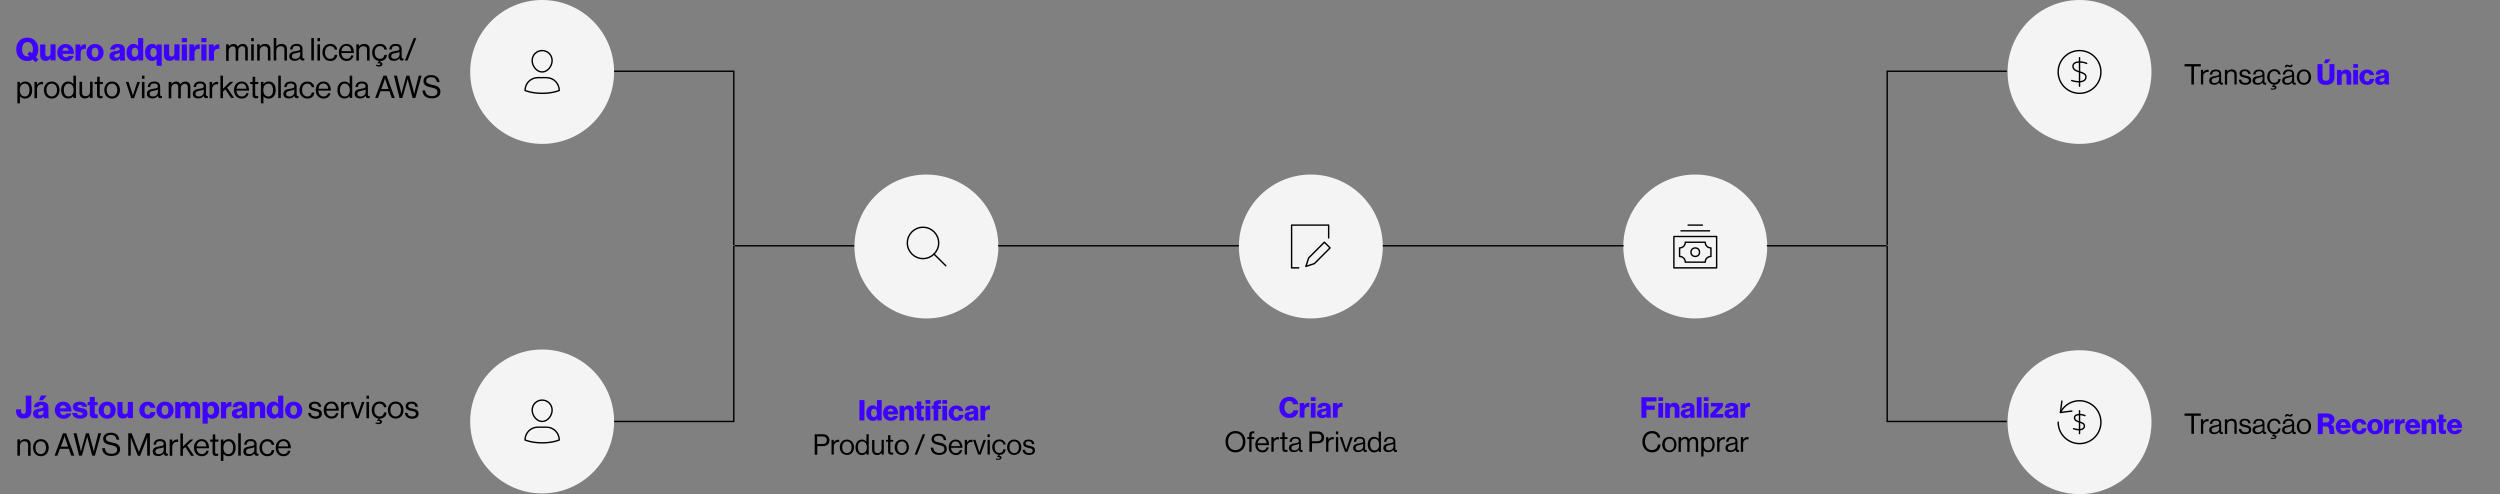 <?xml version="1.0" encoding="utf-8"?>
<!-- Generator: Adobe Illustrator 27.4.1, SVG Export Plug-In . SVG Version: 6.00 Build 0)  -->
<svg version="1.1" id="Layer_2_00000036251009495995689100000011000182355474410395_"
	 xmlns="http://www.w3.org/2000/svg" xmlns:xlink="http://www.w3.org/1999/xlink" x="0px" y="0px" viewBox="0 0 1754.6 346.8"
	 style="enable-background:new 0 0 1754.6 346.8;" xml:space="preserve">
<rect x="0" y="0" width="1754.6" height="346.8" fill="#808080" stroke="none"/>
<style type="text/css">
	.st0{fill:#F4F4F4;}
	.st1{enable-background:new    ;}
	.st2{fill:#3E00FF;}
	.st3{fill:none;stroke:#000000;stroke-linecap:round;stroke-linejoin:round;}
	.st4{fill:none;stroke:#000000;stroke-miterlimit:10;}
</style>
<circle class="st0" cx="380.5" cy="295.8" r="50.5"/>
<g class="st1">
	<path class="st2" d="M897.9,286c0-4.3,2.8-7.5,7-7.5c1.7,0,3.1,0.5,4.1,1.3c1.2,0.9,2,2.3,2.1,3.9h-3.5c-0.2-1.3-1.2-2.3-2.7-2.3
		c-2.3,0-3.4,1.9-3.4,4.5c0,2.6,1.3,4.5,3.4,4.5c1.6,0,2.6-1,2.8-2.4h3.5c-0.1,1.4-0.7,2.7-1.7,3.7c-1.1,1.1-2.6,1.6-4.6,1.6
		C900.8,293.5,897.9,290.3,897.9,286z"/>
	<path class="st2" d="M912.3,282.9h3.1v1.6h0.1c0.7-1.2,1.6-1.8,2.8-1.8c0.3,0,0.5,0,0.6,0.1v2.8h-0.1c-2-0.3-3.3,0.7-3.3,2.9v4.6
		h-3.3V282.9z"/>
	<path class="st2" d="M920,278.8h3.3v2.6H920V278.8z M920,282.9h3.3v10.2H920V282.9z"/>
	<path class="st2" d="M924.3,290.3c0-2.3,1.8-2.9,3.9-3.2c1.9-0.2,2.6-0.4,2.6-1.1c0-0.7-0.4-1.1-1.4-1.1c-1,0-1.6,0.5-1.7,1.3h-3
		c0.1-1.9,1.5-3.5,4.6-3.5c1.5,0,2.6,0.3,3.3,0.8c0.9,0.6,1.3,1.6,1.3,2.9v5.2c0,0.8,0.1,1.3,0.4,1.5v0.1h-3.2
		c-0.2-0.2-0.3-0.6-0.3-1.1h0c-0.6,0.9-1.5,1.4-3,1.4C925.8,293.4,924.3,292.3,924.3,290.3z M930.9,289.5v-1.2
		c-0.4,0.2-1,0.4-1.7,0.5c-1.3,0.3-1.8,0.6-1.8,1.4c0,0.8,0.6,1.1,1.4,1.1C930.1,291.3,930.9,290.6,930.9,289.5z"/>
	<path class="st2" d="M935.6,282.9h3.1v1.6h0.1c0.7-1.2,1.6-1.8,2.8-1.8c0.3,0,0.5,0,0.6,0.1v2.8h-0.1c-2-0.3-3.3,0.7-3.3,2.9v4.6
		h-3.3V282.9z"/>
	<path d="M860.1,310c0-4.3,2.7-7.5,7-7.5c4.3,0,7,3.2,7,7.5c0,4.3-2.7,7.5-7,7.5C862.8,317.5,860.1,314.3,860.1,310z M872.3,310
		c0-3.4-1.8-5.9-5.2-5.9c-3.4,0-5.2,2.5-5.2,5.9c0,3.4,1.8,5.9,5.2,5.9C870.5,315.9,872.3,313.3,872.3,310z"/>
	<path d="M875.4,306.8h1.4v-1.7c0-1.8,1-2.4,2.7-2.4c0.3,0,0.6,0,0.8,0v1.4c-0.3,0-0.4,0-0.5,0c-1,0-1.4,0.3-1.4,1.1v1.6h1.9v1.3
		h-1.9v9h-1.6v-9h-1.4V306.8z"/>
	<path d="M881,312c0-3,2-5.4,4.9-5.4c3.1,0,4.8,2.4,4.8,5.8h-8c0.1,2.1,1.3,3.7,3.3,3.7c1.5,0,2.5-0.7,2.9-2.1h1.6
		c-0.5,2.2-2.1,3.5-4.4,3.5C882.9,317.4,881,315,881,312z M882.7,311.1h6.2c-0.1-2.1-1.2-3.3-3-3.3C884,307.8,883,309.3,882.7,311.1
		z"/>
	<path d="M893.9,308.5L893.9,308.5c0.7-1,1.7-1.8,3.1-1.8c0.3,0,0.5,0,0.7,0.1v1.6h-0.1c-0.2-0.1-0.4-0.1-0.7-0.1
		c-1.6,0-3,1.2-3,3.1v5.7h-1.6v-10.3h1.6V308.5z"/>
	<path d="M898.5,306.8h1.5v-3.3h1.6v3.3h2v1.3h-2v6.7c0,0.7,0.4,1,1,1c0.3,0,0.7-0.1,0.9-0.1h0.1v1.4c-0.4,0.1-0.8,0.1-1.3,0.1
		c-1.3,0-2.3-0.5-2.3-2v-7.1h-1.5V306.8z"/>
	<path d="M911.6,315.7L911.6,315.7c-0.6,0.8-1.7,1.6-3.5,1.6c-2,0-3.5-0.9-3.5-2.9c0-2.4,1.9-2.9,4.5-3.3c1.5-0.2,2.5-0.4,2.5-1.5
		c0-1.2-0.8-1.8-2.3-1.8c-1.7,0-2.5,0.7-2.6,2.3h-1.6c0.1-2,1.4-3.5,4.1-3.5c2.2,0,3.8,0.8,3.8,3.3v4.9c0,0.8,0.2,1.3,1.1,1.1h0.1
		v1.2c-0.2,0.1-0.5,0.2-0.9,0.2C912.3,317.2,911.8,316.8,911.6,315.7z M911.7,313.3v-1.8c-0.5,0.3-1.5,0.6-2.4,0.8
		c-1.6,0.3-2.9,0.6-2.9,2.1c0,1.4,1.1,1.7,2.1,1.7C910.7,316.1,911.7,314.5,911.7,313.3z"/>
	<path d="M918.9,302.8h6c1.5,0,2.7,0.5,3.4,1.4c0.6,0.7,1,1.6,1,2.7c0,2.6-1.5,4.2-4.6,4.2h-3.9v6h-1.8V302.8z M920.7,309.7h3.8
		c2,0,3-1,3-2.7c0-1.7-1.1-2.6-2.9-2.6h-3.9V309.7z"/>
	<path d="M932.3,308.5L932.3,308.5c0.7-1,1.7-1.8,3.1-1.8c0.3,0,0.5,0,0.7,0.1v1.6h-0.1c-0.2-0.1-0.4-0.1-0.7-0.1
		c-1.6,0-3,1.2-3,3.1v5.7h-1.6v-10.3h1.6V308.5z"/>
	<path d="M937.6,302.8h1.6v2h-1.6V302.8z M937.6,306.8h1.6v10.3h-1.6V306.8z"/>
	<path d="M940.3,306.8h1.7l2.1,6.6c0.3,0.9,0.7,2.2,0.7,2.2h0c0,0,0.4-1.3,0.7-2.2l2.2-6.6h1.7l-3.7,10.3H944L940.3,306.8z"/>
	<path d="M956.7,315.7L956.7,315.7c-0.6,0.8-1.7,1.6-3.5,1.6c-2,0-3.5-0.9-3.5-2.9c0-2.4,1.9-2.9,4.5-3.3c1.5-0.2,2.5-0.4,2.5-1.5
		c0-1.2-0.8-1.8-2.3-1.8c-1.7,0-2.5,0.7-2.6,2.3h-1.6c0.1-2,1.4-3.5,4.1-3.5c2.2,0,3.8,0.8,3.8,3.3v4.9c0,0.8,0.2,1.3,1.1,1.1h0.1
		v1.2c-0.2,0.1-0.5,0.2-0.9,0.2C957.4,317.2,956.8,316.8,956.7,315.7z M956.7,313.3v-1.8c-0.5,0.3-1.5,0.6-2.4,0.8
		c-1.6,0.3-2.9,0.6-2.9,2.1c0,1.4,1.1,1.7,2.1,1.7C955.7,316.1,956.7,314.5,956.7,313.3z"/>
	<path d="M959.9,312c0-3.4,2-5.4,4.5-5.4c1.5,0,2.6,0.7,3.2,1.7h0v-5.4h1.6v14.3h-1.6v-1.3h0c-0.8,1-1.7,1.6-3.2,1.6
		C961.7,317.5,959.9,315.3,959.9,312z M967.9,312c0-2.4-1.2-4.1-3.3-4.1c-2,0-3,1.8-3,4.1c0,2.3,1,4.1,3,4.1
		C966.9,316.1,967.9,314.4,967.9,312z"/>
	<path d="M977.9,315.7L977.9,315.7c-0.6,0.8-1.7,1.6-3.5,1.6c-2,0-3.5-0.9-3.5-2.9c0-2.4,1.9-2.9,4.5-3.3c1.5-0.2,2.5-0.4,2.5-1.5
		c0-1.2-0.8-1.8-2.3-1.8c-1.7,0-2.5,0.7-2.6,2.3h-1.6c0.1-2,1.4-3.5,4.1-3.5c2.2,0,3.8,0.8,3.8,3.3v4.9c0,0.8,0.2,1.3,1.1,1.1h0.1
		v1.2c-0.2,0.1-0.5,0.2-0.9,0.2C978.6,317.2,978.1,316.8,977.9,315.7z M978,313.3v-1.8c-0.5,0.3-1.5,0.6-2.4,0.8
		c-1.6,0.3-2.9,0.6-2.9,2.1c0,1.4,1.1,1.7,2.1,1.7C977,316.1,978,314.5,978,313.3z"/>
</g>
<g class="st1">
	<path class="st2" d="M1152,278.8h10.6v3h-7.1v2.9h5.9v2.9h-5.9v5.6h-3.5V278.8z"/>
	<path class="st2" d="M1163.9,278.8h3.3v2.6h-3.3V278.8z M1163.9,282.9h3.3v10.2h-3.3V282.9z"/>
	<path class="st2" d="M1168.7,282.9h3.1v1.4h0.1c0.8-1.1,1.7-1.7,3.2-1.7c2.2,0,3.6,1.6,3.6,3.9v6.7h-3.3v-6c0-1.1-0.5-1.8-1.6-1.8
		c-1.1,0-1.8,0.9-1.8,2.2v5.7h-3.3V282.9z"/>
	<path class="st2" d="M1179.6,290.3c0-2.3,1.8-2.9,3.9-3.2c1.9-0.2,2.6-0.4,2.6-1.1c0-0.7-0.4-1.1-1.4-1.1c-1,0-1.6,0.5-1.7,1.3h-3
		c0.1-1.9,1.5-3.5,4.6-3.5c1.5,0,2.6,0.3,3.3,0.8c0.9,0.6,1.3,1.6,1.3,2.9v5.2c0,0.8,0.1,1.3,0.4,1.5v0.1h-3.2
		c-0.2-0.2-0.3-0.6-0.3-1.1h0c-0.6,0.9-1.5,1.4-3,1.4C1181.1,293.4,1179.6,292.3,1179.6,290.3z M1186.2,289.5v-1.2
		c-0.4,0.2-1,0.4-1.7,0.5c-1.3,0.3-1.8,0.6-1.8,1.4c0,0.8,0.6,1.1,1.4,1.1C1185.4,291.3,1186.2,290.6,1186.2,289.5z"/>
	<path class="st2" d="M1190.9,278.8h3.3v14.3h-3.3V278.8z"/>
	<path class="st2" d="M1195.8,278.8h3.3v2.6h-3.3V278.8z M1195.8,282.9h3.3v10.2h-3.3V282.9z"/>
	<path class="st2" d="M1200.3,290.7l4.1-4.4c0.3-0.3,0.9-0.9,0.9-0.9v-0.1c0,0-0.9,0-1.3,0h-3.2v-2.5h8.4v2.4l-3.9,4.2
		c-0.3,0.3-1,1.1-1,1.1v0.1c0,0,1.1,0,1.5,0h3.7v2.5h-9.2V290.7z"/>
	<path class="st2" d="M1210.3,290.3c0-2.3,1.8-2.9,3.9-3.2c1.9-0.2,2.6-0.4,2.6-1.1c0-0.7-0.4-1.1-1.4-1.1c-1,0-1.6,0.5-1.7,1.3h-3
		c0.1-1.9,1.5-3.5,4.6-3.5c1.5,0,2.6,0.3,3.3,0.8c0.9,0.6,1.3,1.6,1.3,2.9v5.2c0,0.8,0.1,1.3,0.4,1.5v0.1h-3.2
		c-0.2-0.2-0.3-0.6-0.3-1.1h0c-0.6,0.9-1.5,1.4-3,1.4C1211.7,293.4,1210.3,292.3,1210.3,290.3z M1216.9,289.5v-1.2
		c-0.4,0.2-1,0.4-1.7,0.5c-1.3,0.3-1.8,0.6-1.8,1.4c0,0.8,0.6,1.1,1.4,1.1C1216,291.3,1216.9,290.6,1216.9,289.5z"/>
	<path class="st2" d="M1221.6,282.9h3.1v1.6h0.1c0.7-1.2,1.6-1.8,2.8-1.8c0.3,0,0.5,0,0.6,0.1v2.8h-0.1c-2-0.3-3.3,0.7-3.3,2.9v4.6
		h-3.3V282.9z"/>
	<path d="M1152.7,310c0-4.2,2.5-7.5,6.8-7.5c3.3,0,5.4,1.9,5.7,4.6h-1.8c-0.3-1.8-1.8-3-4-3c-3.1,0-4.9,2.5-4.9,5.9
		c0,3.5,1.9,5.9,4.9,5.9c2.7,0,4-1.8,4.2-3.9h1.8c0,1.4-0.7,3-1.7,4c-1,1-2.5,1.5-4.3,1.5C1155.4,317.4,1152.7,314.3,1152.7,310z"/>
	<path d="M1166.6,312c0-3,1.9-5.4,5-5.4c3.1,0,5,2.4,5,5.4s-1.9,5.4-5,5.4C1168.6,317.4,1166.6,315,1166.6,312z M1175,312
		c0-2.3-1.1-4.1-3.3-4.1s-3.3,1.8-3.3,4.1s1.1,4.1,3.3,4.1S1175,314.3,1175,312z"/>
	<path d="M1178.2,306.8h1.6v1.5h0c0.6-1,1.7-1.7,3-1.7c1.3,0,2.3,0.6,2.7,1.8h0c0.7-1.2,1.9-1.8,3.2-1.8c1.8,0,3.1,1.2,3.1,3.3v7.3
		h-1.6V310c0-1.3-0.9-2-1.9-2c-1.3,0-2.5,1.2-2.5,2.8v6.4h-1.6V310c0-1.3-0.7-2-1.8-2c-1.3,0-2.7,1.2-2.7,2.8v6.4h-1.6V306.8z"/>
	<path d="M1194.1,306.8h1.6v1.5h0c0.8-1.1,1.8-1.7,3.3-1.7c2.6,0,4.4,2,4.4,5.4c0,3.3-1.7,5.4-4.5,5.4c-1.4,0-2.4-0.4-3.3-1.5h0v4.5
		h-1.6V306.8z M1201.9,312c0-2.3-1-4.1-2.9-4.1c-2.3,0-3.3,1.8-3.3,4.1s0.9,4.1,3.3,4.1C1200.9,316.1,1201.9,314.4,1201.9,312z"/>
	<path d="M1206.8,308.5L1206.8,308.5c0.7-1,1.7-1.8,3.1-1.8c0.3,0,0.5,0,0.7,0.1v1.6h-0.1c-0.2-0.1-0.4-0.1-0.7-0.1
		c-1.6,0-3,1.2-3,3.1v5.7h-1.6v-10.3h1.6V308.5z"/>
	<path d="M1218,315.7L1218,315.7c-0.6,0.8-1.7,1.6-3.5,1.6c-2,0-3.5-0.9-3.5-2.9c0-2.4,1.9-2.9,4.5-3.3c1.5-0.2,2.5-0.4,2.5-1.5
		c0-1.2-0.8-1.8-2.3-1.8c-1.7,0-2.5,0.7-2.6,2.3h-1.6c0.1-2,1.4-3.5,4.1-3.5c2.2,0,3.8,0.8,3.8,3.3v4.9c0,0.8,0.2,1.3,1.1,1.1h0.1
		v1.2c-0.2,0.1-0.5,0.2-0.9,0.2C1218.7,317.2,1218.1,316.8,1218,315.7z M1218,313.3v-1.8c-0.5,0.3-1.5,0.6-2.4,0.8
		c-1.6,0.3-2.9,0.6-2.9,2.1c0,1.4,1.1,1.7,2.1,1.7C1217,316.1,1218,314.5,1218,313.3z"/>
	<path d="M1223.4,308.5L1223.4,308.5c0.7-1,1.7-1.8,3.1-1.8c0.3,0,0.5,0,0.7,0.1v1.6h-0.1c-0.2-0.1-0.4-0.1-0.7-0.1
		c-1.6,0-3,1.2-3,3.1v5.7h-1.6v-10.3h1.6V308.5z"/>
</g>
<g class="st1">
	<path d="M1533.3,45h11.3v1.6h-4.8v12.7h-1.8V46.6h-4.8V45z"/>
	<path d="M1546.3,50.7L1546.3,50.7c0.7-1,1.7-1.8,3.1-1.8c0.3,0,0.5,0,0.7,0.1v1.6h-0.1c-0.2-0.1-0.4-0.1-0.7-0.1
		c-1.6,0-3,1.2-3,3.1v5.7h-1.6V49h1.6V50.7z"/>
	<path d="M1557.5,57.9L1557.5,57.9c-0.6,0.8-1.7,1.6-3.5,1.6c-2,0-3.5-0.9-3.5-2.9c0-2.4,1.9-2.9,4.5-3.3c1.5-0.2,2.5-0.4,2.5-1.5
		c0-1.2-0.8-1.8-2.3-1.8c-1.7,0-2.5,0.7-2.6,2.3h-1.6c0.1-2,1.4-3.5,4.1-3.5c2.2,0,3.8,0.8,3.8,3.3V57c0,0.8,0.2,1.3,1.1,1.1h0.1
		v1.2c-0.2,0.1-0.5,0.2-0.9,0.2C1558.2,59.4,1557.7,58.9,1557.5,57.9z M1557.5,55.5v-1.8c-0.5,0.3-1.5,0.6-2.4,0.8
		c-1.6,0.3-2.9,0.6-2.9,2.1c0,1.4,1.1,1.7,2.1,1.7C1556.6,58.3,1557.5,56.7,1557.5,55.5z"/>
	<path d="M1563,50.3L1563,50.3c0.8-1,1.8-1.6,3.3-1.6c2.2,0,3.5,1.2,3.5,3.3v7.3h-1.6v-7.1c0-1.3-0.9-2.1-2.3-2.1
		c-1.6,0-2.8,1.2-2.8,2.9v6.4h-1.6V49h1.6V50.3z"/>
	<path d="M1571.3,55.9h1.7c0.2,1.8,1.4,2.3,3,2.3c1.7,0,2.4-0.7,2.4-1.7c0-1.2-0.8-1.5-2.7-1.9c-2-0.4-3.9-0.8-3.9-3.1
		c0-1.7,1.3-2.8,3.7-2.8c2.6,0,3.8,1.2,4.1,3.2h-1.7c-0.2-1.4-0.9-2-2.4-2c-1.5,0-2.1,0.7-2.1,1.5c0,1.1,1,1.3,2.8,1.7
		c2.1,0.4,3.8,0.9,3.8,3.3c0,2.1-1.7,3.1-4.1,3.1C1573,59.6,1571.4,58.3,1571.3,55.9z"/>
	<path d="M1587.9,57.9L1587.9,57.9c-0.6,0.8-1.7,1.6-3.5,1.6c-2,0-3.5-0.9-3.5-2.9c0-2.4,1.9-2.9,4.5-3.3c1.5-0.2,2.5-0.4,2.5-1.5
		c0-1.2-0.8-1.8-2.3-1.8c-1.7,0-2.5,0.7-2.6,2.3h-1.6c0.1-2,1.4-3.5,4.1-3.5c2.2,0,3.8,0.8,3.8,3.3V57c0,0.8,0.2,1.3,1.1,1.1h0.1
		v1.2c-0.2,0.1-0.5,0.2-0.9,0.2C1588.6,59.4,1588.1,58.9,1587.9,57.9z M1588,55.5v-1.8c-0.5,0.3-1.5,0.6-2.4,0.8
		c-1.6,0.3-2.9,0.6-2.9,2.1c0,1.4,1.1,1.7,2.1,1.7C1587,58.3,1588,56.7,1588,55.5z"/>
	<path d="M1593.6,62.5l0.3-0.6c0.4,0.2,0.9,0.3,1.4,0.3c0.7,0,1.2-0.2,1.2-0.6c0-0.4-0.3-0.6-0.8-0.6c-0.4,0-0.6,0.1-0.8,0.1
		l-0.3-0.5l1.2-1.2c-2.8-0.2-4.6-2.6-4.6-5.4c0-3,1.9-5.4,5-5.4c2.4,0,4.1,1.4,4.4,3.6h-1.6c-0.2-1.4-1.2-2.3-2.8-2.3
		c-2.2,0-3.3,1.8-3.3,4.1s1.1,4.1,3.3,4.1c1.7,0,2.7-1,2.8-2.6h1.6c-0.2,2.3-1.6,3.7-3.8,3.9l-0.9,0.7v0c0.7-0.1,1.8,0.2,1.8,1.3
		c0,1-0.9,1.5-2.1,1.5C1594.7,63.1,1594.1,62.9,1593.6,62.5z"/>
	<path d="M1608.7,57.9L1608.7,57.9c-0.6,0.8-1.7,1.6-3.5,1.6c-2,0-3.5-0.9-3.5-2.9c0-2.4,1.9-2.9,4.5-3.3c1.5-0.2,2.5-0.4,2.5-1.5
		c0-1.2-0.8-1.8-2.3-1.8c-1.7,0-2.5,0.7-2.6,2.3h-1.6c0.1-2,1.4-3.5,4.1-3.5c2.2,0,3.8,0.8,3.8,3.3V57c0,0.8,0.2,1.3,1.1,1.1h0.1
		v1.2c-0.2,0.1-0.5,0.2-0.9,0.2C1609.4,59.4,1608.9,58.9,1608.7,57.9z M1608.7,55.5v-1.8c-0.5,0.3-1.5,0.6-2.4,0.8
		c-1.6,0.3-2.9,0.6-2.9,2.1c0,1.4,1.1,1.7,2.1,1.7C1607.8,58.3,1608.7,56.7,1608.7,55.5z M1605.3,46.6c-0.3,0-0.4,0.2-0.5,0.6h-1.2
		c0.1-1.1,0.6-1.8,1.5-1.8c1.1,0,1.6,0.6,2.3,0.6c0.4,0,0.5-0.3,0.5-0.6h1.2c-0.1,1-0.5,1.8-1.5,1.8
		C1606.7,47.3,1605.8,46.6,1605.3,46.6z"/>
	<path d="M1612,54.1c0-3,1.9-5.4,5-5.4c3.1,0,5,2.4,5,5.4s-1.9,5.4-5,5.4C1613.9,59.6,1612,57.1,1612,54.1z M1620.3,54.1
		c0-2.3-1.1-4.1-3.3-4.1c-2.2,0-3.3,1.8-3.3,4.1s1.1,4.1,3.3,4.1C1619.2,58.2,1620.3,56.4,1620.3,54.1z"/>
	<path class="st2" d="M1626.5,54.3V45h3.5v9.4c0,1.4,0.7,2.3,2.5,2.3c1.6,0,2.4-1,2.4-2.4V45h3.5v9.3c0,3.3-2,5.3-6,5.3
		C1628.5,59.6,1626.5,57.6,1626.5,54.3z M1632,41.7h3.7l-2.1,2.6h-2.5L1632,41.7z"/>
	<path class="st2" d="M1640.2,49.1h3.1v1.4h0.1c0.8-1.1,1.7-1.7,3.2-1.7c2.2,0,3.6,1.6,3.6,3.9v6.7h-3.3v-6c0-1.1-0.5-1.8-1.6-1.8
		c-1.1,0-1.8,0.9-1.8,2.2v5.7h-3.3V49.1z"/>
	<path class="st2" d="M1651.6,45h3.3v2.6h-3.3V45z M1651.6,49.1h3.3v10.2h-3.3V49.1z"/>
	<path class="st2" d="M1655.9,54.2c0-3.1,2.1-5.4,5.4-5.4c2.8,0,4.6,1.6,4.9,3.9h-3.1c-0.2-0.9-0.8-1.5-1.7-1.5
		c-1.4,0-2.1,1.2-2.1,3c0,1.8,0.7,3,2.1,3c1,0,1.6-0.6,1.8-1.8h3.1c-0.1,2.4-2,4.2-4.9,4.2C1658.1,59.6,1655.9,57.3,1655.9,54.2z"/>
	<path class="st2" d="M1667,56.4c0-2.3,1.8-2.9,3.9-3.2c1.9-0.2,2.6-0.4,2.6-1.1c0-0.7-0.4-1.1-1.4-1.1c-1,0-1.6,0.5-1.7,1.3h-3
		c0.1-1.9,1.5-3.5,4.6-3.5c1.5,0,2.6,0.3,3.3,0.8c0.9,0.6,1.3,1.6,1.3,2.9v5.2c0,0.8,0.1,1.3,0.4,1.5v0.1h-3.2
		c-0.2-0.2-0.3-0.6-0.3-1.1h0c-0.6,0.9-1.5,1.4-3,1.4C1668.4,59.6,1667,58.5,1667,56.4z M1673.6,55.6v-1.2c-0.4,0.2-1,0.4-1.7,0.5
		c-1.3,0.3-1.8,0.6-1.8,1.4c0,0.8,0.6,1.1,1.4,1.1C1672.7,57.5,1673.6,56.7,1673.6,55.6z"/>
</g>
<g class="st1">
	<path d="M1533.3,290.2h11.3v1.6h-4.8v12.7h-1.8v-12.7h-4.8V290.2z"/>
	<path d="M1546.3,295.9L1546.3,295.9c0.7-1,1.7-1.8,3.1-1.8c0.3,0,0.5,0,0.7,0.1v1.6h-0.1c-0.2-0.1-0.4-0.1-0.7-0.1
		c-1.6,0-3,1.2-3,3.1v5.7h-1.6v-10.3h1.6V295.9z"/>
	<path d="M1557.5,303.1L1557.5,303.1c-0.6,0.8-1.7,1.6-3.5,1.6c-2,0-3.5-0.9-3.5-2.9c0-2.4,1.9-2.9,4.5-3.3c1.5-0.2,2.5-0.4,2.5-1.5
		c0-1.2-0.8-1.8-2.3-1.8c-1.7,0-2.5,0.7-2.6,2.3h-1.6c0.1-2,1.4-3.5,4.1-3.5c2.2,0,3.8,0.8,3.8,3.3v4.9c0,0.8,0.2,1.3,1.1,1.1h0.1
		v1.2c-0.2,0.1-0.5,0.2-0.9,0.2C1558.2,304.6,1557.7,304.1,1557.5,303.1z M1557.5,300.7v-1.8c-0.5,0.3-1.5,0.6-2.4,0.8
		c-1.6,0.3-2.9,0.6-2.9,2.1c0,1.4,1.1,1.7,2.1,1.7C1556.6,303.5,1557.5,301.9,1557.5,300.7z"/>
	<path d="M1563,295.5L1563,295.5c0.8-1,1.8-1.6,3.3-1.6c2.2,0,3.5,1.2,3.5,3.3v7.3h-1.6v-7.1c0-1.3-0.9-2.1-2.3-2.1
		c-1.6,0-2.8,1.2-2.8,2.9v6.4h-1.6v-10.3h1.6V295.5z"/>
	<path d="M1571.3,301.1h1.7c0.2,1.8,1.4,2.3,3,2.3c1.7,0,2.4-0.7,2.4-1.7c0-1.2-0.8-1.5-2.7-1.9c-2-0.4-3.9-0.8-3.9-3.1
		c0-1.7,1.3-2.8,3.7-2.8c2.6,0,3.8,1.2,4.1,3.2h-1.7c-0.2-1.4-0.9-2-2.4-2c-1.5,0-2.1,0.7-2.1,1.5c0,1.1,1,1.3,2.8,1.7
		c2.1,0.4,3.8,0.9,3.8,3.3c0,2.1-1.7,3.1-4.1,3.1C1573,304.8,1571.4,303.5,1571.3,301.1z"/>
	<path d="M1587.9,303.1L1587.9,303.1c-0.6,0.8-1.7,1.6-3.5,1.6c-2,0-3.5-0.9-3.5-2.9c0-2.4,1.9-2.9,4.5-3.3c1.5-0.2,2.5-0.4,2.5-1.5
		c0-1.2-0.8-1.8-2.3-1.8c-1.7,0-2.5,0.7-2.6,2.3h-1.6c0.1-2,1.4-3.5,4.1-3.5c2.2,0,3.8,0.8,3.8,3.3v4.9c0,0.8,0.2,1.3,1.1,1.1h0.1
		v1.2c-0.2,0.1-0.5,0.2-0.9,0.2C1588.6,304.6,1588.1,304.1,1587.9,303.1z M1588,300.7v-1.8c-0.5,0.3-1.5,0.6-2.4,0.8
		c-1.6,0.3-2.9,0.6-2.9,2.1c0,1.4,1.1,1.7,2.1,1.7C1587,303.5,1588,301.9,1588,300.7z"/>
	<path d="M1593.6,307.7l0.3-0.6c0.4,0.2,0.9,0.3,1.4,0.3c0.7,0,1.2-0.2,1.2-0.6c0-0.4-0.3-0.6-0.8-0.6c-0.4,0-0.6,0.1-0.8,0.1
		l-0.3-0.5l1.2-1.2c-2.8-0.2-4.6-2.6-4.6-5.4c0-3,1.9-5.4,5-5.4c2.4,0,4.1,1.4,4.4,3.6h-1.6c-0.2-1.4-1.2-2.3-2.8-2.3
		c-2.2,0-3.3,1.8-3.3,4.1s1.1,4.1,3.3,4.1c1.7,0,2.7-1,2.8-2.6h1.6c-0.2,2.3-1.6,3.7-3.8,3.9l-0.9,0.7v0c0.7-0.1,1.8,0.2,1.8,1.3
		c0,1-0.9,1.5-2.1,1.5C1594.7,308.3,1594.1,308.1,1593.6,307.7z"/>
	<path d="M1608.7,303.1L1608.7,303.1c-0.6,0.8-1.7,1.6-3.5,1.6c-2,0-3.5-0.9-3.5-2.9c0-2.4,1.9-2.9,4.5-3.3c1.5-0.2,2.5-0.4,2.5-1.5
		c0-1.2-0.8-1.8-2.3-1.8c-1.7,0-2.5,0.7-2.6,2.3h-1.6c0.1-2,1.4-3.5,4.1-3.5c2.2,0,3.8,0.8,3.8,3.3v4.9c0,0.8,0.2,1.3,1.1,1.1h0.1
		v1.2c-0.2,0.1-0.5,0.2-0.9,0.2C1609.4,304.6,1608.9,304.1,1608.7,303.1z M1608.7,300.7v-1.8c-0.5,0.3-1.5,0.6-2.4,0.8
		c-1.6,0.3-2.9,0.6-2.9,2.1c0,1.4,1.1,1.7,2.1,1.7C1607.8,303.5,1608.7,301.9,1608.7,300.7z M1605.3,291.8c-0.3,0-0.4,0.2-0.5,0.6
		h-1.2c0.1-1.1,0.6-1.8,1.5-1.8c1.1,0,1.6,0.6,2.3,0.6c0.4,0,0.5-0.3,0.5-0.6h1.2c-0.1,1-0.5,1.8-1.5,1.8
		C1606.7,292.5,1605.8,291.8,1605.3,291.8z"/>
	<path d="M1612,299.3c0-3,1.9-5.4,5-5.4c3.1,0,5,2.4,5,5.4s-1.9,5.4-5,5.4C1613.9,304.8,1612,302.3,1612,299.3z M1620.3,299.3
		c0-2.3-1.1-4.1-3.3-4.1s-3.3,1.8-3.3,4.1s1.1,4.1,3.3,4.1S1620.3,301.6,1620.3,299.3z"/>
	<path class="st2" d="M1626.6,290.2h6.8c2.8,0,5,1.5,5,4.1c0,1.7-0.8,2.9-2.5,3.5v0.1c1.2,0.4,1.9,1.2,2.1,2.6
		c0.3,1.9,0.1,3.7,0.6,3.9v0.2h-3.4c-0.4-0.2-0.3-1.9-0.5-3.3c-0.2-1.3-0.9-2-2.4-2h-2.1v5.4h-3.5V290.2z M1632.8,296.5
		c1.4,0,2.1-0.7,2.1-1.7c0-1-0.7-1.8-2-1.8h-2.7v3.5H1632.8z"/>
	<path class="st2" d="M1639.3,299.4c0-3.1,2.1-5.4,5.3-5.4c1.5,0,2.6,0.5,3.5,1.3c1.2,1.1,1.8,2.9,1.8,5h-7.4c0.2,1.4,1,2.2,2.3,2.2
		c0.9,0,1.4-0.4,1.7-1h3.2c-0.2,0.9-0.8,1.8-1.7,2.4c-0.9,0.6-1.9,0.9-3.2,0.9C1641.4,304.8,1639.3,302.5,1639.3,299.4z
		 M1646.6,298.3c-0.1-1.2-0.9-2-1.9-2c-1.2,0-1.9,0.8-2.1,2H1646.6z"/>
	<path class="st2" d="M1650.5,299.4c0-3.1,2.1-5.4,5.4-5.4c2.8,0,4.6,1.6,4.9,3.9h-3.1c-0.2-0.9-0.8-1.5-1.7-1.5
		c-1.4,0-2.1,1.2-2.1,3c0,1.8,0.7,3,2.1,3c1,0,1.6-0.6,1.8-1.8h3.1c-0.1,2.4-2,4.2-4.9,4.2C1652.6,304.8,1650.5,302.5,1650.5,299.4z
		"/>
	<path class="st2" d="M1661.4,299.4c0-3.1,2.2-5.4,5.5-5.4c3.3,0,5.5,2.3,5.5,5.4c0,3.1-2.2,5.4-5.5,5.4
		C1663.6,304.8,1661.4,302.5,1661.4,299.4z M1669,299.4c0-1.9-0.8-3.1-2.2-3.1c-1.4,0-2.2,1.3-2.2,3.1c0,1.9,0.7,3.1,2.2,3.1
		C1668.3,302.5,1669,301.3,1669,299.4z"/>
	<path class="st2" d="M1673.4,294.3h3.1v1.6h0.1c0.7-1.2,1.6-1.8,2.8-1.8c0.3,0,0.5,0,0.6,0.1v2.8h-0.1c-2-0.3-3.3,0.7-3.3,2.9v4.6
		h-3.3V294.3z"/>
	<path class="st2" d="M1681.1,294.3h3.1v1.6h0.1c0.7-1.2,1.6-1.8,2.8-1.8c0.3,0,0.5,0,0.6,0.1v2.8h-0.1c-2-0.3-3.3,0.7-3.3,2.9v4.6
		h-3.3V294.3z"/>
	<path class="st2" d="M1688.1,299.4c0-3.1,2.1-5.4,5.3-5.4c1.5,0,2.6,0.5,3.5,1.3c1.2,1.1,1.8,2.9,1.8,5h-7.4c0.2,1.4,1,2.2,2.3,2.2
		c0.9,0,1.4-0.4,1.7-1h3.2c-0.2,0.9-0.8,1.8-1.7,2.4c-0.9,0.6-1.9,0.9-3.2,0.9C1690.2,304.8,1688.1,302.5,1688.1,299.4z
		 M1695.3,298.3c-0.1-1.2-0.9-2-1.9-2c-1.2,0-1.9,0.8-2.1,2H1695.3z"/>
	<path class="st2" d="M1699.7,294.3h3.1v1.4h0.1c0.8-1.1,1.7-1.7,3.2-1.7c2.2,0,3.6,1.6,3.6,3.9v6.7h-3.3v-6c0-1.1-0.5-1.8-1.6-1.8
		c-1.1,0-1.8,0.9-1.8,2.2v5.7h-3.3V294.3z"/>
	<path class="st2" d="M1711.7,301.8v-5.5h-1.4v-2h1.4V291h3.2v3.2h1.9v2h-1.9v4.8c0,0.8,0.4,1,1.1,1c0.3,0,0.6,0,0.7,0v2.4
		c-0.3,0.1-0.9,0.2-1.8,0.2C1713.1,304.6,1711.7,304,1711.7,301.8z"/>
	<path class="st2" d="M1717.4,299.4c0-3.1,2.1-5.4,5.3-5.4c1.5,0,2.6,0.5,3.5,1.3c1.2,1.1,1.8,2.9,1.8,5h-7.4c0.2,1.4,1,2.2,2.3,2.2
		c0.9,0,1.4-0.4,1.7-1h3.2c-0.2,0.9-0.8,1.8-1.7,2.4c-0.9,0.6-1.9,0.9-3.2,0.9C1719.5,304.8,1717.4,302.5,1717.4,299.4z
		 M1724.7,298.3c-0.1-1.2-0.9-2-1.9-2c-1.2,0-1.9,0.8-2.1,2H1724.7z"/>
</g>
<circle class="st0" cx="380.5" cy="50.5" r="50.5"/>
<circle class="st0" cx="650.2" cy="173" r="50.5"/>
<circle class="st0" cx="920" cy="173" r="50.5"/>
<circle class="st0" cx="1189.8" cy="173" r="50.5"/>
<circle class="st0" cx="1459.5" cy="50.5" r="50.5"/>
<circle class="st0" cx="1459.5" cy="296.3" r="50.5"/>
<g>
	<line class="st3" x1="663.8" y1="186.5" x2="655.5" y2="178.3"/>
	<circle class="st3" cx="647.8" cy="170.5" r="11"/>
</g>
<g>
	<polyline class="st3" points="911.5,188 906.5,188 906.5,158 932.5,158 932.5,167 	"/>
	<polygon class="st3" points="922.5,185 916.5,187 918.5,181 929.5,170 933.5,174 	"/>
</g>
<g>
	<path class="st3" d="M383.5,54.5h-6c-5,0-9,4-9,9l0,0c0,0,4.5,2,12,2s12-2,12-2l0,0C392.5,58.5,388.5,54.5,383.5,54.5z"/>
	<path class="st3" d="M373.5,42.5c0-3.9,3.1-7,7-7s7,3.1,7,7s-3.1,8-7,8S373.5,46.4,373.5,42.5z"/>
</g>
<g>
	<path class="st3" d="M383.5,299.8h-6c-5,0-9,4-9,9l0,0c0,0,4.5,2,12,2s12-2,12-2l0,0C392.5,303.8,388.5,299.8,383.5,299.8z"/>
	<path class="st3" d="M373.5,287.8c0-3.9,3.1-7,7-7s7,3.1,7,7s-3.1,8-7,8S373.5,291.6,373.5,287.8z"/>
</g>
<g>
	<rect x="1174.8" y="166" class="st3" width="30" height="22"/>
	<circle class="st3" cx="1189.8" cy="177" r="3"/>
	<path class="st3" d="M1196.8,170h-14c0,2.3-1.7,4-4,4v6c2.3,0,4,1.7,4,4h14c0-2.3,1.7-4,4-4v-6C1198.5,174,1196.8,172.3,1196.8,170
		z"/>
	<line class="st3" x1="1179.8" y1="162" x2="1199.8" y2="162"/>
	<line class="st3" x1="1184.8" y1="158" x2="1194.8" y2="158"/>
</g>
<g>
	<circle class="st3" cx="1459.5" cy="50.5" r="15"/>
	<line class="st3" x1="1459.5" y1="40.5" x2="1459.5" y2="60.5"/>
	<path class="st3" d="M1464.5,44.5c-2.3-1.2-9.6-2.1-9.6,2c0,4.9,9.1,3.2,9.1,7.4s-5.9,4-10,2.6"/>
</g>
<g>
	<line class="st3" x1="1459.5" y1="288.3" x2="1459.5" y2="304.3"/>
	<path class="st3" d="M1463.3,291.7c-1.7-0.9-7.3-1.6-7.3,1.5c0,3.7,6.9,2.4,6.9,5.7s-4.5,3-7.6,2"/>
	<path class="st3" d="M1446.1,289.5c3.7-7.4,12.8-10.4,20.2-6.6c7.4,3.7,10.3,12.8,6.6,20.2s-12.8,10.4-20.2,6.6
		c-5-2.5-8.2-7.7-8.2-13.4"/>
	<polyline class="st3" points="1447.1,281.5 1446.1,289.5 1454.1,288.5 	"/>
</g>
<polyline class="st4" points="431,295.8 515,295.8 515,295.5 515,172.5 "/>
<polyline class="st4" points="431,50 515,50 515,172 "/>
<line class="st4" x1="599.5" y1="172.5" x2="515.5" y2="172.5"/>
<g>
	<polyline class="st4" points="1408.5,295.8 1324.5,295.8 1324.5,295.5 1324.5,172.5 	"/>
	<polyline class="st4" points="1408.5,50 1324.5,50 1324.5,172 	"/>
	<line class="st4" x1="1240" y1="172.5" x2="1324" y2="172.5"/>
</g>
<line class="st4" x1="700.5" y1="172.5" x2="869.5" y2="172.5"/>
<line class="st4" x1="970.5" y1="172.5" x2="1139.5" y2="172.5"/>
<g class="st1">
	<path class="st2" d="M23.1,41.8c-1.1,0.6-2.4,1-4,1c-4.8,0-7.7-3.5-7.7-8.2s3-8.2,7.7-8.2c4.8,0,7.8,3.5,7.8,8.2
		c0,2.2-0.6,4.1-1.8,5.5l1.8,1.7l-1.8,1.9L23.1,41.8z M20.6,39.4L19.2,38l1.8-1.9l1.5,1.4c0.4-0.8,0.6-1.8,0.6-2.9
		c0-2.9-1.2-5.1-3.8-5.1c-2.5,0-3.8,2.2-3.8,5.1s1.3,5,3.8,5C19.7,39.7,20.2,39.6,20.6,39.4z"/>
	<path class="st2" d="M28.2,38.6v-7.4h3.6v6.6c0,1.2,0.6,1.9,1.7,1.9c1.2,0,2-0.9,2-2.3v-6.3H39v11.3h-3.4v-1.4h-0.1
		c-0.8,1.1-1.8,1.7-3.4,1.7C29.5,42.8,28.2,41.1,28.2,38.6z"/>
	<path class="st2" d="M40.2,36.8c0-3.4,2.4-5.9,5.8-5.9c1.6,0,2.9,0.5,3.9,1.4c1.3,1.2,2,3.2,2,5.5h-8.1c0.2,1.5,1.1,2.5,2.5,2.5
		c0.9,0,1.6-0.4,1.9-1.1h3.5c-0.2,1-0.9,2-1.9,2.7c-0.9,0.7-2.1,1-3.5,1C42.5,42.8,40.2,40.2,40.2,36.8z M48.2,35.6
		c-0.1-1.3-1-2.2-2.1-2.2c-1.4,0-2.1,0.9-2.3,2.2H48.2z"/>
	<path class="st2" d="M53,31.2h3.4V33h0.1c0.8-1.3,1.7-1.9,3.1-1.9c0.3,0,0.6,0,0.7,0.1v3.1h-0.1c-2.2-0.3-3.6,0.8-3.6,3.2v5.1H53
		V31.2z"/>
	<path class="st2" d="M60.7,36.9c0-3.4,2.4-6,6-6c3.6,0,6,2.6,6,6c0,3.4-2.4,6-6,6C63.1,42.8,60.7,40.2,60.7,36.9z M69.1,36.9
		c0-2-0.8-3.4-2.4-3.4c-1.6,0-2.4,1.4-2.4,3.4c0,2,0.8,3.4,2.4,3.4C68.3,40.3,69.1,38.9,69.1,36.9z"/>
	<path class="st2" d="M76.8,39.3c0-2.5,2-3.2,4.3-3.5c2.1-0.3,2.9-0.5,2.9-1.3c0-0.7-0.5-1.2-1.5-1.2c-1.1,0-1.7,0.5-1.8,1.5h-3.3
		c0.1-2.1,1.7-3.9,5.1-3.9c1.7,0,2.8,0.3,3.7,0.9c1,0.7,1.4,1.8,1.4,3.2v5.7c0,0.9,0.1,1.4,0.4,1.6v0.2h-3.5
		c-0.2-0.2-0.3-0.7-0.4-1.3h0c-0.7,0.9-1.6,1.5-3.3,1.5C78.5,42.8,76.8,41.5,76.8,39.3z M84.1,38.4v-1.3c-0.5,0.2-1.1,0.4-1.8,0.6
		c-1.4,0.3-2,0.7-2,1.5c0,0.9,0.7,1.3,1.5,1.3C83.2,40.5,84.1,39.6,84.1,38.4z"/>
	<path class="st2" d="M88.8,36.8c0-3.5,2-6,4.9-6c1.6,0,2.5,0.7,3.1,1.6h0.1v-5.7h3.6v15.7h-3.4v-1.5h0c-0.7,1.2-1.8,1.9-3.3,1.9
		C90.8,42.8,88.8,40.6,88.8,36.8z M97,36.8c0-1.9-0.8-3.3-2.3-3.3c-1.4,0-2.3,1.3-2.3,3.2c0,2,0.8,3.2,2.2,3.2
		C96.1,40,97,38.7,97,36.8z"/>
	<path class="st2" d="M109.9,41.3L109.9,41.3c-0.7,0.9-1.7,1.5-3.2,1.5c-2.8,0-4.9-2.3-4.9-6c0-3.4,1.8-6,5-6c1.5,0,2.5,0.6,3.2,1.8
		h0.1v-1.4h3.4v15h-3.6V41.3z M110,36.9c0-1.8-0.8-3.2-2.3-3.2c-1.5,0-2.2,1.3-2.2,3.2c0,1.9,0.8,3.1,2.2,3.1
		C109.1,40,110,38.8,110,36.9z"/>
	<path class="st2" d="M115.1,38.6v-7.4h3.6v6.6c0,1.2,0.6,1.9,1.7,1.9c1.2,0,2-0.9,2-2.3v-6.3h3.6v11.3h-3.4v-1.4h-0.1
		c-0.8,1.1-1.8,1.7-3.4,1.7C116.4,42.8,115.1,41.1,115.1,38.6z"/>
	<path class="st2" d="M127.6,26.7h3.6v2.9h-3.6V26.7z M127.6,31.2h3.6v11.3h-3.6V31.2z"/>
	<path class="st2" d="M132.9,31.2h3.4V33h0.1c0.8-1.3,1.7-1.9,3.1-1.9c0.3,0,0.6,0,0.7,0.1v3.1h-0.1c-2.2-0.3-3.6,0.8-3.6,3.2v5.1
		h-3.6V31.2z"/>
	<path class="st2" d="M141.3,26.7h3.6v2.9h-3.6V26.7z M141.3,31.2h3.6v11.3h-3.6V31.2z"/>
	<path class="st2" d="M146.6,31.2h3.4V33h0.1c0.8-1.3,1.7-1.9,3.1-1.9c0.3,0,0.6,0,0.7,0.1v3.1h-0.1c-2.2-0.3-3.6,0.8-3.6,3.2v5.1
		h-3.6V31.2z"/>
	<path d="M158.8,31.1h1.8v1.6h0c0.7-1.1,1.9-1.9,3.3-1.9c1.4,0,2.5,0.7,3,2h0c0.7-1.3,2.1-2,3.5-2c2,0,3.5,1.3,3.5,3.7v8h-1.8v-7.9
		c0-1.4-0.9-2.2-2.1-2.2c-1.5,0-2.8,1.3-2.8,3.1v7.1h-1.8v-7.9c0-1.4-0.8-2.2-2-2.2c-1.4,0-2.9,1.3-2.9,3.1v7.1h-1.8V31.1z"/>
	<path d="M176.3,26.7h1.8v2.2h-1.8V26.7z M176.3,31.1h1.8v11.4h-1.8V31.1z"/>
	<path d="M182.3,32.6L182.3,32.6c0.9-1.1,2-1.8,3.7-1.8c2.4,0,3.8,1.3,3.8,3.7v8H188v-7.8c0-1.5-1-2.3-2.6-2.3
		c-1.8,0-3.1,1.3-3.1,3.1v7h-1.8V31.1h1.8V32.6z"/>
	<path d="M193.9,32.6L193.9,32.6c0.9-1.1,2-1.8,3.7-1.8c2.4,0,3.8,1.3,3.8,3.7v8h-1.8v-7.8c0-1.5-1-2.3-2.6-2.3
		c-1.8,0-3.1,1.3-3.1,3.1v7h-1.8V26.7h1.8V32.6z"/>
	<path d="M210.7,40.9L210.7,40.9c-0.7,0.9-1.9,1.8-3.8,1.8c-2.2,0-3.9-1-3.9-3.2c0-2.7,2.1-3.2,5-3.7c1.6-0.2,2.7-0.4,2.7-1.6
		c0-1.3-0.9-2-2.6-2c-1.8,0-2.8,0.8-2.8,2.5h-1.7c0.1-2.2,1.5-3.9,4.5-3.9c2.4,0,4.2,0.9,4.2,3.6v5.4c0,0.9,0.2,1.4,1.2,1.2h0.1v1.3
		c-0.2,0.1-0.5,0.2-1,0.2C211.5,42.6,210.9,42,210.7,40.9z M210.7,38.3v-1.9c-0.6,0.4-1.6,0.7-2.6,0.8c-1.8,0.3-3.2,0.6-3.2,2.3
		c0,1.5,1.2,1.8,2.4,1.8C209.7,41.3,210.7,39.6,210.7,38.3z"/>
	<path d="M218.5,26.7h1.8v15.7h-1.8V26.7z"/>
	<path d="M222.8,26.7h1.8v2.2h-1.8V26.7z M222.8,31.1h1.8v11.4h-1.8V31.1z"/>
	<path d="M226.3,36.8c0-3.3,2.1-6,5.5-6c2.7,0,4.5,1.5,4.9,4h-1.8c-0.3-1.5-1.3-2.5-3.1-2.5c-2.4,0-3.7,2-3.7,4.5s1.3,4.5,3.7,4.5
		c1.8,0,2.9-1.1,3.1-2.8h1.8c-0.2,2.7-2,4.3-4.9,4.3C228.4,42.8,226.3,40.1,226.3,36.8z"/>
	<path d="M237.8,36.8c0-3.3,2.2-6,5.4-6c3.4,0,5.2,2.6,5.2,6.4h-8.8c0.1,2.3,1.4,4.1,3.7,4.1c1.7,0,2.8-0.8,3.1-2.3h1.7
		c-0.5,2.4-2.3,3.8-4.9,3.8C239.8,42.8,237.8,40.1,237.8,36.8z M239.6,35.9h6.8c-0.1-2.3-1.3-3.7-3.3-3.7
		C241,32.2,239.9,33.8,239.6,35.9z"/>
	<path d="M251.9,32.6L251.9,32.6c0.9-1.1,2-1.8,3.7-1.8c2.4,0,3.8,1.3,3.8,3.7v8h-1.8v-7.8c0-1.5-1-2.3-2.6-2.3
		c-1.8,0-3.1,1.3-3.1,3.1v7h-1.8V31.1h1.8V32.6z"/>
	<path d="M263.7,46l0.4-0.6c0.5,0.2,1,0.3,1.6,0.3c0.7,0,1.3-0.2,1.3-0.7c0-0.4-0.3-0.6-0.8-0.6c-0.4,0-0.6,0.1-0.9,0.2l-0.4-0.5
		l1.3-1.3c-3.1-0.2-5-2.8-5-6c0-3.3,2.1-6,5.5-6c2.7,0,4.5,1.5,4.9,4h-1.8c-0.3-1.5-1.3-2.5-3.1-2.5c-2.4,0-3.7,2-3.7,4.5
		s1.3,4.5,3.7,4.5c1.8,0,2.9-1.1,3.1-2.8h1.8c-0.2,2.5-1.7,4-4.2,4.3l-1,0.8v0c0.8-0.1,2,0.2,2,1.4c0,1.1-0.9,1.7-2.3,1.7
		C265,46.7,264.2,46.4,263.7,46z"/>
	<path d="M280.3,40.9L280.3,40.9c-0.7,0.9-1.9,1.8-3.8,1.8c-2.2,0-3.9-1-3.9-3.2c0-2.7,2.1-3.2,5-3.7c1.6-0.2,2.7-0.4,2.7-1.6
		c0-1.3-0.9-2-2.6-2c-1.8,0-2.8,0.8-2.8,2.5h-1.7c0.1-2.2,1.5-3.9,4.5-3.9c2.4,0,4.2,0.9,4.2,3.6v5.4c0,0.9,0.2,1.4,1.2,1.2h0.1v1.3
		c-0.2,0.1-0.5,0.2-1,0.2C281.1,42.6,280.5,42,280.3,40.9z M280.4,38.3v-1.9c-0.6,0.4-1.6,0.7-2.6,0.8c-1.8,0.3-3.2,0.6-3.2,2.3
		c0,1.5,1.2,1.8,2.4,1.8C279.3,41.3,280.4,39.6,280.4,38.3z"/>
	<path d="M290.4,26.7h1.8L286,42.5h-1.8L290.4,26.7z"/>
	<path d="M12.2,57.5H14v1.6h0c0.9-1.2,2-1.9,3.7-1.9c2.9,0,4.9,2.2,4.9,6c0,3.7-1.9,6-5,6c-1.5,0-2.6-0.5-3.6-1.7h0v5h-1.8V57.5z
		 M20.7,63.2c0-2.6-1.1-4.5-3.2-4.5c-2.5,0-3.6,2-3.6,4.5s1,4.5,3.6,4.5C19.7,67.7,20.7,65.8,20.7,63.2z"/>
	<path d="M26.1,59.4L26.1,59.4c0.7-1.1,1.9-2,3.4-2c0.3,0,0.5,0,0.7,0.1v1.7h-0.1c-0.3-0.1-0.4-0.1-0.8-0.1c-1.8,0-3.3,1.3-3.3,3.5
		v6.3h-1.8V57.5h1.8V59.4z"/>
	<path d="M30.8,63.2c0-3.3,2.1-6,5.5-6c3.4,0,5.5,2.7,5.5,6s-2.1,6-5.5,6C32.9,69.2,30.8,66.5,30.8,63.2z M40,63.2
		c0-2.5-1.2-4.5-3.7-4.5s-3.7,2-3.7,4.5s1.3,4.5,3.7,4.5S40,65.7,40,63.2z"/>
	<path d="M42.9,63.2c0-3.8,2.2-6,5-6c1.6,0,2.8,0.8,3.6,1.9h0v-6h1.8v15.7h-1.8v-1.4h0c-0.9,1.1-1.9,1.7-3.5,1.7
		C44.9,69.2,42.9,66.9,42.9,63.2z M51.7,63.2c0-2.6-1.3-4.5-3.6-4.5c-2.2,0-3.3,1.9-3.3,4.5c0,2.6,1.1,4.5,3.3,4.5
		C50.6,67.7,51.7,65.8,51.7,63.2z"/>
	<path d="M63,68.9v-1.6h0c-0.8,1.1-1.8,1.8-3.4,1.8c-2.3,0-3.8-1.4-3.8-3.8v-7.9h1.8v7.8c0,1.5,0.9,2.3,2.6,2.3c1.8,0,3-1.4,3-3.2
		v-7h1.8v11.4H63z"/>
	<path d="M66.5,57.5h1.7v-3.6h1.8v3.6h2.2v1.5h-2.2v7.4c0,0.8,0.4,1.1,1.1,1.1c0.4,0,0.7-0.1,0.9-0.2H72v1.5
		c-0.4,0.1-0.9,0.2-1.4,0.2c-1.5,0-2.5-0.6-2.5-2.2v-7.8h-1.7V57.5z"/>
	<path d="M73.2,63.2c0-3.3,2.1-6,5.5-6c3.4,0,5.5,2.7,5.5,6s-2.1,6-5.5,6C75.3,69.2,73.2,66.5,73.2,63.2z M82.3,63.2
		c0-2.5-1.2-4.5-3.7-4.5s-3.7,2-3.7,4.5s1.3,4.5,3.7,4.5S82.3,65.7,82.3,63.2z"/>
	<path d="M88.3,57.5h1.9l2.4,7.2c0.3,1,0.7,2.4,0.7,2.4h0c0,0,0.4-1.4,0.7-2.4l2.4-7.2h1.8l-4.1,11.4h-2L88.3,57.5z"/>
	<path d="M99.6,53.1h1.8v2.2h-1.8V53.1z M99.6,57.5h1.8v11.4h-1.8V57.5z"/>
	<path d="M110.8,67.3L110.8,67.3c-0.7,0.9-1.9,1.8-3.8,1.8c-2.2,0-3.9-1-3.9-3.2c0-2.7,2.1-3.2,5-3.7c1.6-0.2,2.7-0.4,2.7-1.6
		c0-1.3-0.9-2-2.6-2c-1.8,0-2.8,0.8-2.8,2.5h-1.7c0.1-2.2,1.5-3.9,4.5-3.9c2.4,0,4.2,0.9,4.2,3.6v5.4c0,0.9,0.2,1.4,1.2,1.2h0.1v1.3
		c-0.2,0.1-0.5,0.2-1,0.2C111.6,69,110.9,68.4,110.8,67.3z M110.8,64.7v-1.9c-0.6,0.4-1.6,0.7-2.6,0.8c-1.8,0.3-3.2,0.6-3.2,2.3
		c0,1.5,1.2,1.8,2.4,1.8C109.7,67.7,110.8,66,110.8,64.7z"/>
	<path d="M118.5,57.5h1.8v1.6h0c0.7-1.1,1.9-1.9,3.3-1.9c1.4,0,2.5,0.7,3,2h0c0.7-1.3,2.1-2,3.5-2c2,0,3.5,1.3,3.5,3.7v8h-1.8V61
		c0-1.4-0.9-2.2-2.1-2.2c-1.5,0-2.8,1.3-2.8,3.1v7.1h-1.8V61c0-1.4-0.8-2.2-2-2.2c-1.4,0-2.9,1.3-2.9,3.1v7.1h-1.8V57.5z"/>
	<path d="M143,67.3L143,67.3c-0.7,0.9-1.9,1.8-3.8,1.8c-2.2,0-3.9-1-3.9-3.2c0-2.7,2.1-3.2,5-3.7c1.6-0.2,2.7-0.4,2.7-1.6
		c0-1.3-0.9-2-2.6-2c-1.8,0-2.8,0.8-2.8,2.5h-1.7c0.1-2.2,1.5-3.9,4.5-3.9c2.4,0,4.2,0.9,4.2,3.6v5.4c0,0.9,0.2,1.4,1.2,1.2h0.1v1.3
		c-0.2,0.1-0.5,0.2-1,0.2C143.7,69,143.1,68.4,143,67.3z M143,64.7v-1.9c-0.6,0.4-1.6,0.7-2.6,0.8c-1.8,0.3-3.2,0.6-3.2,2.3
		c0,1.5,1.2,1.8,2.4,1.8C141.9,67.7,143,66,143,64.7z"/>
	<path d="M149,59.4L149,59.4c0.7-1.1,1.9-2,3.4-2c0.3,0,0.5,0,0.7,0.1v1.7h-0.1c-0.3-0.1-0.4-0.1-0.8-0.1c-1.8,0-3.3,1.3-3.3,3.5
		v6.3h-1.8V57.5h1.8V59.4z"/>
	<path d="M158.2,62.7l-1.7,1.6v4.6h-1.8V53.1h1.8v9.2l5-4.9h2.3l-4.4,4.1l4.9,7.3h-2.1L158.2,62.7z"/>
	<path d="M164.2,63.2c0-3.3,2.2-6,5.4-6c3.4,0,5.2,2.6,5.2,6.4H166c0.1,2.3,1.4,4.1,3.7,4.1c1.7,0,2.8-0.8,3.1-2.3h1.7
		c-0.5,2.4-2.3,3.8-4.9,3.8C166.2,69.2,164.2,66.5,164.2,63.2z M166.1,62.3h6.8c-0.1-2.3-1.3-3.7-3.3-3.7
		C167.5,58.6,166.3,60.2,166.1,62.3z"/>
	<path d="M175.6,57.5h1.7v-3.6h1.8v3.6h2.2v1.5h-2.2v7.4c0,0.8,0.4,1.1,1.1,1.1c0.4,0,0.7-0.1,0.9-0.2h0.1v1.5
		c-0.4,0.1-0.9,0.2-1.4,0.2c-1.5,0-2.5-0.6-2.5-2.2v-7.8h-1.7V57.5z"/>
	<path d="M183.1,57.5h1.8v1.6h0c0.9-1.2,2-1.9,3.7-1.9c2.9,0,4.9,2.2,4.9,6c0,3.7-1.9,6-5,6c-1.5,0-2.6-0.5-3.6-1.7h0v5h-1.8V57.5z
		 M191.6,63.2c0-2.6-1.1-4.5-3.2-4.5c-2.5,0-3.6,2-3.6,4.5s1,4.5,3.6,4.5C190.6,67.7,191.6,65.8,191.6,63.2z"/>
	<path d="M195.3,53.1h1.8v15.7h-1.8V53.1z"/>
	<path d="M206.6,67.3L206.6,67.3c-0.7,0.9-1.9,1.8-3.8,1.8c-2.2,0-3.9-1-3.9-3.2c0-2.7,2.1-3.2,5-3.7c1.6-0.2,2.7-0.4,2.7-1.6
		c0-1.3-0.9-2-2.6-2c-1.8,0-2.8,0.8-2.8,2.5h-1.7c0.1-2.2,1.5-3.9,4.5-3.9c2.4,0,4.2,0.9,4.2,3.6v5.4c0,0.9,0.2,1.4,1.2,1.2h0.1v1.3
		c-0.2,0.1-0.5,0.2-1,0.2C207.3,69,206.7,68.4,206.6,67.3z M206.6,64.7v-1.9c-0.6,0.4-1.6,0.7-2.6,0.8c-1.8,0.3-3.2,0.6-3.2,2.3
		c0,1.5,1.2,1.8,2.4,1.8C205.5,67.7,206.6,66,206.6,64.7z"/>
	<path d="M210.2,63.2c0-3.3,2.1-6,5.5-6c2.7,0,4.5,1.5,4.9,4h-1.8c-0.3-1.5-1.3-2.5-3.1-2.5c-2.4,0-3.7,2-3.7,4.5s1.3,4.5,3.7,4.5
		c1.8,0,2.9-1.1,3.1-2.8h1.8c-0.2,2.7-2,4.3-4.9,4.3C212.3,69.2,210.2,66.5,210.2,63.2z"/>
	<path d="M221.6,63.2c0-3.3,2.2-6,5.4-6c3.4,0,5.2,2.6,5.2,6.4h-8.8c0.1,2.3,1.4,4.1,3.7,4.1c1.7,0,2.8-0.8,3.1-2.3h1.7
		c-0.5,2.4-2.3,3.8-4.9,3.8C223.6,69.2,221.6,66.5,221.6,63.2z M223.5,62.3h6.8c-0.1-2.3-1.3-3.7-3.3-3.7
		C224.9,58.6,223.7,60.2,223.5,62.3z"/>
	<path d="M236.8,63.2c0-3.8,2.2-6,5-6c1.6,0,2.8,0.8,3.6,1.9h0v-6h1.8v15.7h-1.8v-1.4h0c-0.9,1.1-1.9,1.7-3.5,1.7
		C238.7,69.2,236.8,66.9,236.8,63.2z M245.5,63.2c0-2.6-1.3-4.5-3.6-4.5c-2.2,0-3.3,1.9-3.3,4.5c0,2.6,1.1,4.5,3.3,4.5
		C244.4,67.7,245.5,65.8,245.5,63.2z"/>
	<path d="M256.6,67.3L256.6,67.3c-0.7,0.9-1.9,1.8-3.8,1.8c-2.2,0-3.9-1-3.9-3.2c0-2.7,2.1-3.2,5-3.7c1.6-0.2,2.7-0.4,2.7-1.6
		c0-1.3-0.9-2-2.6-2c-1.8,0-2.8,0.8-2.8,2.5h-1.7c0.1-2.2,1.5-3.9,4.5-3.9c2.4,0,4.2,0.9,4.2,3.6v5.4c0,0.9,0.2,1.4,1.2,1.2h0.1v1.3
		c-0.2,0.1-0.5,0.2-1,0.2C257.4,69,256.8,68.4,256.6,67.3z M256.6,64.7v-1.9c-0.6,0.4-1.6,0.7-2.6,0.8c-1.8,0.3-3.2,0.6-3.2,2.3
		c0,1.5,1.2,1.8,2.4,1.8C255.5,67.7,256.6,66,256.6,64.7z"/>
	<path d="M269.1,53.1h2.2l5.8,15.7H275l-1.7-4.8h-6.3l-1.7,4.8h-2L269.1,53.1z M267.6,62.5h5.1l-1.8-5.3c-0.3-0.9-0.7-2.2-0.7-2.2h0
		c0,0-0.4,1.3-0.7,2.2L267.6,62.5z"/>
	<path d="M276.5,53.1h2.1l2.5,10.2c0.3,1.1,0.6,2.7,0.6,2.7h0c0,0,0.4-1.7,0.7-2.7l2.8-10.2h2.1l2.8,10.2c0.3,1.1,0.6,2.7,0.6,2.7h0
		c0,0,0.4-1.7,0.6-2.7l2.6-10.2h2l-4.4,15.7h-1.9l-2.9-11.1c-0.2-0.9-0.6-2.4-0.6-2.4h0c0,0-0.3,1.5-0.6,2.4l-3.1,11.1h-2
		L276.5,53.1z"/>
	<path d="M296.5,63.5h1.9c0.3,2.7,1.9,4,4.9,4c2.2,0,3.7-1,3.7-2.9c0-2.2-1.9-2.7-4.7-3.3c-2.8-0.6-5.1-1.4-5.1-4.4
		c0-2.6,2.2-4.2,5.3-4.2c3.9,0,5.6,2,6,4.9h-1.9c-0.3-2.2-1.7-3.4-4-3.4c-2.1,0-3.5,0.9-3.5,2.5c0,1.8,1.8,2.3,4.1,2.8
		c3.1,0.6,5.9,1.4,5.9,4.9c0,2.9-2.4,4.6-5.8,4.6C298.8,69.2,296.7,66.7,296.5,63.5z"/>
</g>
<g class="st1">
	<path class="st2" d="M11.3,288.7v-1.4h3.5v1.3c0,1.3,0.6,1.9,1.7,1.9c1.1,0,1.6-0.7,1.6-1.8v-11h3.9v11c0,1.4-0.4,2.6-1.1,3.4
		c-0.9,1-2.3,1.6-4.2,1.6C13.1,293.8,11.3,291.7,11.3,288.7z"/>
	<path class="st2" d="M23.2,290.3c0-2.5,2-3.2,4.3-3.5c2.1-0.3,2.9-0.5,2.9-1.3c0-0.7-0.5-1.2-1.5-1.2c-1.1,0-1.7,0.5-1.8,1.5h-3.3
		c0.1-2.1,1.7-3.9,5.1-3.9c1.7,0,2.8,0.3,3.7,0.9c1,0.7,1.4,1.8,1.4,3.2v5.7c0,0.9,0.1,1.4,0.4,1.6v0.2h-3.5
		c-0.2-0.2-0.3-0.7-0.4-1.3h0c-0.7,0.9-1.6,1.5-3.3,1.5C24.8,293.8,23.2,292.5,23.2,290.3z M30.5,289.4v-1.3
		c-0.5,0.2-1.1,0.4-1.8,0.6c-1.4,0.3-2,0.7-2,1.5c0,0.9,0.7,1.3,1.5,1.3C29.5,291.5,30.5,290.6,30.5,289.4z M28.7,277.6h4.1
		l-2.7,3.3h-2.7L28.7,277.6z"/>
	<path class="st2" d="M38.5,287.8c0-3.4,2.4-5.9,5.8-5.9c1.6,0,2.9,0.5,3.9,1.4c1.3,1.2,2,3.2,2,5.5h-8.1c0.2,1.5,1.1,2.5,2.5,2.5
		c0.9,0,1.6-0.4,1.9-1.1H50c-0.2,1-0.9,2-1.9,2.7c-0.9,0.7-2.1,1-3.5,1C40.8,293.8,38.5,291.2,38.5,287.8z M46.5,286.6
		c-0.1-1.3-1-2.2-2.1-2.2c-1.4,0-2.1,0.9-2.3,2.2H46.5z"/>
	<path class="st2" d="M50.7,289.8h3.4c0.1,1.1,0.9,1.7,2.1,1.7c1.1,0,1.8-0.4,1.8-1.1c0-1-1.4-1.1-2.9-1.4c-2-0.3-4-0.9-4-3.5
		c0-2.4,2.2-3.6,4.9-3.6c3.2,0,4.9,1.4,5.1,3.6h-3.3c-0.1-1-0.8-1.3-1.8-1.3c-0.9,0-1.6,0.3-1.6,1c0,0.8,1.3,0.9,2.7,1.2
		c2,0.3,4.3,0.8,4.3,3.7c0,2.5-2.2,3.7-5.1,3.7C52.9,293.8,50.8,292.3,50.7,289.8z"/>
	<path class="st2" d="M63,290.5v-6.1h-1.5v-2.2H63v-3.6h3.5v3.6h2v2.2h-2v5.3c0,0.9,0.5,1.1,1.3,1.1c0.3,0,0.7,0,0.8,0v2.6
		c-0.3,0.1-1,0.2-2,0.2C64.5,293.6,63,292.9,63,290.5z"/>
	<path class="st2" d="M69.2,287.9c0-3.4,2.4-6,6-6c3.6,0,6,2.6,6,6c0,3.4-2.4,6-6,6C71.7,293.8,69.2,291.2,69.2,287.9z M77.6,287.9
		c0-2-0.8-3.4-2.4-3.4s-2.4,1.4-2.4,3.4c0,2,0.8,3.4,2.4,3.4S77.6,289.9,77.6,287.9z"/>
	<path class="st2" d="M82.4,289.6v-7.4H86v6.6c0,1.2,0.6,1.9,1.7,1.9c1.2,0,2-0.9,2-2.3v-6.3h3.6v11.3h-3.4v-1.4h-0.1
		c-0.8,1.1-1.8,1.7-3.4,1.7C83.8,293.8,82.4,292.1,82.4,289.6z"/>
	<path class="st2" d="M97.8,287.9c0-3.4,2.3-6,5.9-6c3.1,0,5,1.8,5.3,4.3h-3.5c-0.2-1-0.8-1.7-1.8-1.7c-1.5,0-2.3,1.3-2.3,3.3
		c0,2,0.8,3.3,2.3,3.3c1.1,0,1.8-0.7,2-1.9h3.4c-0.1,2.6-2.2,4.6-5.3,4.6C100.2,293.8,97.8,291.2,97.8,287.9z"/>
	<path class="st2" d="M109.8,287.9c0-3.4,2.4-6,6-6c3.6,0,6,2.6,6,6c0,3.4-2.4,6-6,6C112.2,293.8,109.8,291.2,109.8,287.9z
		 M118.2,287.9c0-2-0.8-3.4-2.4-3.4s-2.4,1.4-2.4,3.4c0,2,0.8,3.4,2.4,3.4S118.2,289.9,118.2,287.9z"/>
	<path class="st2" d="M123,282.2h3.4v1.6h0.1c0.7-1.2,1.8-1.9,3.4-1.9c1.5,0,2.6,0.8,3.2,2h0c0.9-1.4,2.1-2,3.5-2
		c2.6,0,3.8,1.7,3.8,4.3v7.3H137v-6.7c0-1.2-0.5-1.9-1.6-1.9c-1.1,0-1.8,0.9-1.8,2.3v6.3H130v-6.7c0-1.2-0.5-1.9-1.6-1.9
		c-1.1,0-1.8,0.9-1.8,2.3v6.3H123V282.2z"/>
	<path class="st2" d="M142.2,282.2h3.4v1.4h0.1c0.8-1,1.9-1.7,3.4-1.7c3,0,4.8,2.6,4.8,6c0,3.7-2,6-4.9,6c-1.5,0-2.5-0.6-3.2-1.5h0
		v4.9h-3.6V282.2z M150.3,288c0-1.9-0.7-3.2-2.3-3.2c-1.6,0-2.4,1.4-2.4,3.2s0.9,3.1,2.4,3.1C149.4,291,150.3,289.9,150.3,288z"/>
	<path class="st2" d="M155.1,282.2h3.4v1.8h0.1c0.8-1.3,1.7-1.9,3.1-1.9c0.3,0,0.6,0,0.7,0.1v3.1h-0.1c-2.2-0.3-3.6,0.8-3.6,3.2v5.1
		h-3.6V282.2z"/>
	<path class="st2" d="M162.7,290.3c0-2.5,2-3.2,4.3-3.5c2.1-0.3,2.9-0.5,2.9-1.3c0-0.7-0.5-1.2-1.5-1.2c-1.1,0-1.7,0.5-1.8,1.5h-3.3
		c0.1-2.1,1.7-3.9,5.1-3.9c1.7,0,2.8,0.3,3.7,0.9c1,0.7,1.4,1.8,1.4,3.2v5.7c0,0.9,0.1,1.4,0.4,1.6v0.2h-3.5
		c-0.2-0.2-0.3-0.7-0.4-1.3h0c-0.7,0.9-1.6,1.5-3.3,1.5C164.3,293.8,162.7,292.5,162.7,290.3z M169.9,289.4v-1.3
		c-0.5,0.2-1.1,0.4-1.8,0.6c-1.4,0.3-2,0.7-2,1.5c0,0.9,0.7,1.3,1.5,1.3C169,291.5,169.9,290.6,169.9,289.4z"/>
	<path class="st2" d="M175.1,282.2h3.5v1.5h0.1c0.8-1.2,1.9-1.9,3.5-1.9c2.5,0,3.9,1.8,3.9,4.3v7.3h-3.6v-6.6c0-1.2-0.6-2-1.8-2
		c-1.2,0-2,1-2,2.4v6.2h-3.6V282.2z"/>
	<path class="st2" d="M187.1,287.8c0-3.5,2-6,4.9-6c1.6,0,2.5,0.7,3.1,1.6h0.1v-5.7h3.6v15.7h-3.4v-1.5h0c-0.7,1.2-1.8,1.9-3.3,1.9
		C189.2,293.8,187.1,291.6,187.1,287.8z M195.4,287.8c0-1.9-0.8-3.3-2.3-3.3c-1.4,0-2.3,1.3-2.3,3.2c0,2,0.8,3.2,2.2,3.2
		C194.5,291,195.4,289.7,195.4,287.8z"/>
	<path class="st2" d="M200.1,287.9c0-3.4,2.4-6,6-6c3.6,0,6,2.6,6,6c0,3.4-2.4,6-6,6C202.5,293.8,200.1,291.2,200.1,287.9z
		 M208.5,287.9c0-2-0.8-3.4-2.4-3.4c-1.6,0-2.4,1.4-2.4,3.4c0,2,0.8,3.4,2.4,3.4C207.6,291.3,208.5,289.9,208.5,287.9z"/>
	<path d="M216.3,289.8h1.8c0.2,2,1.6,2.5,3.3,2.5c1.9,0,2.6-0.8,2.6-1.9c0-1.3-0.9-1.6-3-2c-2.2-0.5-4.2-0.9-4.2-3.4
		c0-1.9,1.5-3.1,4.1-3.1c2.8,0,4.2,1.3,4.5,3.6h-1.8c-0.2-1.5-1-2.2-2.7-2.2c-1.6,0-2.3,0.7-2.3,1.6c0,1.2,1.1,1.5,3.1,1.9
		c2.3,0.5,4.2,1,4.2,3.6c0,2.3-1.9,3.5-4.5,3.5C218.3,293.8,216.5,292.3,216.3,289.8z"/>
	<path d="M227.2,287.8c0-3.3,2.2-6,5.4-6c3.4,0,5.2,2.6,5.2,6.4H229c0.1,2.3,1.4,4.1,3.7,4.1c1.7,0,2.8-0.8,3.1-2.3h1.7
		c-0.5,2.4-2.3,3.8-4.9,3.8C229.2,293.8,227.2,291.1,227.2,287.8z M229,286.9h6.8c-0.1-2.3-1.3-3.7-3.3-3.7
		C230.4,283.2,229.3,284.8,229,286.9z"/>
	<path d="M241.3,284L241.3,284c0.7-1.1,1.9-2,3.4-2c0.3,0,0.5,0,0.7,0.1v1.7h-0.1c-0.3-0.1-0.4-0.1-0.8-0.1c-1.8,0-3.3,1.3-3.3,3.5
		v6.3h-1.8v-11.4h1.8V284z"/>
	<path d="M245.9,282.1h1.9l2.4,7.2c0.3,1,0.7,2.4,0.7,2.4h0c0,0,0.4-1.4,0.7-2.4l2.4-7.2h1.8l-4.1,11.4h-2L245.9,282.1z"/>
	<path d="M257.2,277.7h1.8v2.2h-1.8V277.7z M257.2,282.1h1.8v11.4h-1.8V282.1z"/>
	<path d="M263.4,297l0.4-0.6c0.5,0.2,1,0.3,1.6,0.3c0.7,0,1.3-0.2,1.3-0.7c0-0.4-0.3-0.6-0.8-0.6c-0.4,0-0.6,0.1-0.9,0.2l-0.4-0.5
		l1.3-1.3c-3.1-0.2-5-2.8-5-6c0-3.3,2.1-6,5.5-6c2.7,0,4.5,1.5,4.9,4h-1.8c-0.3-1.5-1.3-2.5-3.1-2.5c-2.4,0-3.7,2-3.7,4.5
		s1.3,4.5,3.7,4.5c1.8,0,2.9-1.1,3.1-2.8h1.8c-0.2,2.5-1.7,4-4.2,4.3l-1,0.8v0c0.8-0.1,2,0.2,2,1.4c0,1.1-0.9,1.7-2.3,1.7
		C264.7,297.7,263.9,297.4,263.4,297z"/>
	<path d="M272.2,287.8c0-3.3,2.1-6,5.5-6c3.4,0,5.5,2.7,5.5,6s-2.1,6-5.5,6C274.3,293.8,272.2,291.1,272.2,287.8z M281.4,287.8
		c0-2.5-1.2-4.5-3.7-4.5s-3.7,2-3.7,4.5s1.3,4.5,3.7,4.5S281.4,290.3,281.4,287.8z"/>
	<path d="M284.2,289.8h1.8c0.2,2,1.6,2.5,3.3,2.5c1.9,0,2.6-0.8,2.6-1.9c0-1.3-0.9-1.6-3-2c-2.2-0.5-4.2-0.9-4.2-3.4
		c0-1.9,1.5-3.1,4.1-3.1c2.8,0,4.2,1.3,4.5,3.6h-1.8c-0.2-1.5-1-2.2-2.7-2.2c-1.6,0-2.3,0.7-2.3,1.6c0,1.2,1.1,1.5,3.1,1.9
		c2.3,0.5,4.2,1,4.2,3.6c0,2.3-1.9,3.5-4.5,3.5C286.2,293.8,284.4,292.3,284.2,289.8z"/>
	<path d="M14,310L14,310c0.9-1.1,2-1.8,3.7-1.8c2.4,0,3.8,1.3,3.8,3.7v8h-1.8V312c0-1.5-1-2.3-2.6-2.3c-1.8,0-3.1,1.3-3.1,3.1v7
		h-1.8v-11.4H14V310z"/>
	<path d="M23.2,314.2c0-3.3,2.1-6,5.5-6c3.4,0,5.5,2.7,5.5,6s-2.1,6-5.5,6C25.3,320.2,23.2,317.5,23.2,314.2z M32.3,314.2
		c0-2.5-1.2-4.5-3.7-4.5s-3.7,2-3.7,4.5s1.3,4.5,3.7,4.5S32.3,316.7,32.3,314.2z"/>
	<path d="M44.2,304.1h2.2l5.8,15.7h-2.2l-1.7-4.8h-6.3l-1.7,4.8h-2L44.2,304.1z M42.7,313.5h5.1l-1.8-5.3c-0.3-0.9-0.7-2.2-0.7-2.2
		h0c0,0-0.4,1.3-0.7,2.2L42.7,313.5z"/>
	<path d="M51.6,304.1h2.1l2.5,10.2c0.3,1.1,0.6,2.7,0.6,2.7h0c0,0,0.4-1.7,0.7-2.7l2.8-10.2h2.1l2.8,10.2c0.3,1.1,0.6,2.7,0.6,2.7h0
		c0,0,0.4-1.7,0.6-2.7l2.6-10.2h2l-4.4,15.7h-1.9l-2.9-11.1c-0.2-0.9-0.6-2.4-0.6-2.4h0c0,0-0.3,1.5-0.6,2.4l-3.1,11.1h-2
		L51.6,304.1z"/>
	<path d="M71.7,314.5h1.9c0.3,2.7,1.9,4,4.9,4c2.2,0,3.7-1,3.7-2.9c0-2.2-1.9-2.7-4.7-3.3c-2.8-0.6-5.1-1.4-5.1-4.4
		c0-2.6,2.2-4.2,5.3-4.2c3.9,0,5.6,2,6,4.9h-1.9c-0.3-2.2-1.7-3.4-4-3.4c-2.1,0-3.5,0.9-3.5,2.5c0,1.8,1.8,2.3,4.1,2.8
		c3.1,0.6,5.9,1.4,5.9,4.9c0,2.9-2.4,4.6-5.8,4.6C73.9,320.2,71.8,317.7,71.7,314.5z"/>
	<path d="M89.9,304.1h2.5l5.1,13.1h0l5.1-13.1h2.6v15.7h-1.9v-12.9h0c0,0-0.4,1.2-0.7,2l-4.3,11h-1.5l-4.3-11c-0.3-0.8-0.7-2-0.7-2
		h0v12.9h-1.8V304.1z"/>
	<path d="M114.9,318.3L114.9,318.3c-0.7,0.9-1.9,1.8-3.8,1.8c-2.2,0-3.9-1-3.9-3.2c0-2.7,2.1-3.2,5-3.7c1.6-0.2,2.7-0.4,2.7-1.6
		c0-1.3-0.9-2-2.6-2c-1.8,0-2.8,0.8-2.8,2.5h-1.7c0.1-2.2,1.5-3.9,4.5-3.9c2.4,0,4.2,0.9,4.2,3.6v5.4c0,0.9,0.2,1.4,1.2,1.2h0.1v1.3
		c-0.2,0.1-0.5,0.2-1,0.2C115.7,320,115.1,319.4,114.9,318.3z M114.9,315.7v-1.9c-0.6,0.4-1.6,0.7-2.6,0.8c-1.8,0.3-3.2,0.6-3.2,2.3
		c0,1.5,1.2,1.8,2.4,1.8C113.9,318.7,114.9,317,114.9,315.7z"/>
	<path d="M120.9,310.4L120.9,310.4c0.7-1.1,1.9-2,3.4-2c0.3,0,0.5,0,0.7,0.1v1.7H125c-0.3-0.1-0.4-0.1-0.8-0.1
		c-1.8,0-3.3,1.3-3.3,3.5v6.3h-1.8v-11.4h1.8V310.4z"/>
	<path d="M130.1,313.7l-1.7,1.6v4.6h-1.8v-15.7h1.8v9.2l5-4.9h2.3l-4.4,4.1l4.9,7.3h-2.1L130.1,313.7z"/>
	<path d="M136.1,314.2c0-3.3,2.2-6,5.4-6c3.4,0,5.2,2.6,5.2,6.4H138c0.1,2.3,1.4,4.1,3.7,4.1c1.7,0,2.8-0.8,3.1-2.3h1.7
		c-0.5,2.4-2.3,3.8-4.9,3.8C138.2,320.2,136.1,317.5,136.1,314.2z M138,313.3h6.8c-0.1-2.3-1.3-3.7-3.3-3.7
		C139.4,309.6,138.3,311.2,138,313.3z"/>
	<path d="M147.6,308.5h1.7v-3.6h1.8v3.6h2.2v1.5H151v7.4c0,0.8,0.4,1.1,1.1,1.1c0.4,0,0.7-0.1,0.9-0.2h0.1v1.5
		c-0.4,0.1-0.9,0.2-1.4,0.2c-1.5,0-2.5-0.6-2.5-2.2v-7.8h-1.7V308.5z"/>
	<path d="M155,308.5h1.8v1.6h0c0.9-1.2,2-1.9,3.7-1.9c2.9,0,4.9,2.2,4.9,6c0,3.7-1.9,6-5,6c-1.5,0-2.6-0.5-3.6-1.7h0v5H155V308.5z
		 M163.6,314.2c0-2.6-1.1-4.5-3.2-4.5c-2.5,0-3.6,2-3.6,4.5s1,4.5,3.6,4.5C162.5,318.7,163.6,316.8,163.6,314.2z"/>
	<path d="M167.2,304.1h1.8v15.7h-1.8V304.1z"/>
	<path d="M178.5,318.3L178.5,318.3c-0.7,0.9-1.9,1.8-3.8,1.8c-2.2,0-3.9-1-3.9-3.2c0-2.7,2.1-3.2,5-3.7c1.6-0.2,2.7-0.4,2.7-1.6
		c0-1.3-0.9-2-2.6-2c-1.8,0-2.8,0.8-2.8,2.5h-1.7c0.1-2.2,1.5-3.9,4.5-3.9c2.4,0,4.2,0.9,4.2,3.6v5.4c0,0.9,0.2,1.4,1.2,1.2h0.1v1.3
		c-0.2,0.1-0.5,0.2-1,0.2C179.3,320,178.7,319.4,178.5,318.3z M178.5,315.7v-1.9c-0.6,0.4-1.6,0.7-2.6,0.8c-1.8,0.3-3.2,0.6-3.2,2.3
		c0,1.5,1.2,1.8,2.4,1.8C177.5,318.7,178.5,317,178.5,315.7z"/>
	<path d="M182.1,314.2c0-3.3,2.1-6,5.5-6c2.7,0,4.5,1.5,4.9,4h-1.8c-0.3-1.5-1.3-2.5-3.1-2.5c-2.4,0-3.7,2-3.7,4.5s1.3,4.5,3.7,4.5
		c1.8,0,2.9-1.1,3.1-2.8h1.8c-0.2,2.7-2,4.3-4.9,4.3C184.2,320.2,182.1,317.5,182.1,314.2z"/>
	<path d="M193.5,314.2c0-3.3,2.2-6,5.4-6c3.4,0,5.2,2.6,5.2,6.4h-8.8c0.1,2.3,1.4,4.1,3.7,4.1c1.7,0,2.8-0.8,3.1-2.3h1.7
		c-0.5,2.4-2.3,3.8-4.9,3.8C195.5,320.2,193.5,317.5,193.5,314.2z M195.4,313.3h6.8c-0.1-2.3-1.3-3.7-3.3-3.7
		C196.8,309.6,195.6,311.2,195.4,313.3z"/>
</g>
<g class="st1">
	<path class="st2" d="M603.2,280.8h3.5v14.3h-3.5V280.8z"/>
	<path class="st2" d="M608,289.9c0-3.2,1.8-5.4,4.5-5.4c1.4,0,2.3,0.6,2.9,1.5h0.1v-5.2h3.3v14.3h-3.1v-1.4h0
		c-0.6,1.1-1.7,1.7-3,1.7C609.9,295.4,608,293.4,608,289.9z M615.5,289.9c0-1.7-0.7-3-2.1-3c-1.3,0-2.1,1.2-2.1,2.9
		c0,1.8,0.8,2.9,2,2.9C614.7,292.8,615.5,291.6,615.5,289.9z"/>
	<path class="st2" d="M619.8,289.9c0-3.1,2.1-5.4,5.3-5.4c1.5,0,2.6,0.5,3.5,1.3c1.2,1.1,1.8,2.9,1.8,5H623c0.2,1.4,1,2.2,2.3,2.2
		c0.9,0,1.4-0.4,1.7-1h3.2c-0.2,0.9-0.8,1.8-1.7,2.4c-0.9,0.6-1.9,0.9-3.2,0.9C621.8,295.4,619.8,293,619.8,289.9z M627,288.8
		c-0.1-1.2-0.9-2-1.9-2c-1.2,0-1.9,0.8-2.1,2H627z"/>
	<path class="st2" d="M631.4,284.8h3.1v1.4h0.1c0.8-1.1,1.7-1.7,3.2-1.7c2.2,0,3.6,1.6,3.6,3.9v6.7h-3.3v-6c0-1.1-0.5-1.8-1.6-1.8
		c-1.1,0-1.8,0.9-1.8,2.2v5.7h-3.3V284.8z"/>
	<path class="st2" d="M643.4,292.4v-5.5h-1.4v-2h1.4v-3.2h3.2v3.2h1.9v2h-1.9v4.8c0,0.8,0.4,1,1.1,1c0.3,0,0.6,0,0.7,0v2.4
		c-0.3,0.1-0.9,0.2-1.8,0.2C644.8,295.2,643.4,294.6,643.4,292.4z"/>
	<path class="st2" d="M649.6,280.8h3.3v2.6h-3.3V280.8z M649.6,284.8h3.3v10.2h-3.3V284.8z"/>
	<path class="st2" d="M655.2,286.9h-1.3v-2.1h1.3v-0.7c0-0.9,0.2-1.6,0.6-2c0.8-1.1,2.6-1.4,4.6-1.2v2.3c-1.2,0-1.9,0.1-1.9,1.2v0.5
		h1.9v2.1h-1.9v8.2h-3.2V286.9z M661.4,280.8h3.3v2.6h-3.3V280.8z M661.4,284.8h3.3v10.2h-3.3V284.8z"/>
	<path class="st2" d="M665.8,290c0-3.1,2.1-5.4,5.4-5.4c2.8,0,4.6,1.6,4.9,3.9h-3.1c-0.2-0.9-0.8-1.5-1.7-1.5c-1.4,0-2.1,1.2-2.1,3
		c0,1.8,0.7,3,2.1,3c1,0,1.6-0.6,1.8-1.8h3.1c-0.1,2.4-2,4.2-4.9,4.2C667.9,295.4,665.8,293,665.8,290z"/>
	<path class="st2" d="M676.9,292.2c0-2.3,1.8-2.9,3.9-3.2c1.9-0.2,2.6-0.4,2.6-1.1c0-0.7-0.4-1.1-1.4-1.1c-1,0-1.6,0.5-1.7,1.3h-3
		c0.1-1.9,1.5-3.5,4.6-3.5c1.5,0,2.6,0.3,3.3,0.8c0.9,0.6,1.3,1.6,1.3,2.9v5.2c0,0.8,0.1,1.3,0.4,1.5v0.1h-3.2
		c-0.2-0.2-0.3-0.6-0.3-1.1h0c-0.6,0.9-1.5,1.4-3,1.4C678.3,295.3,676.9,294.2,676.9,292.2z M683.5,291.4v-1.2
		c-0.4,0.2-1,0.4-1.7,0.5c-1.3,0.3-1.8,0.6-1.8,1.4c0,0.8,0.6,1.1,1.4,1.1C682.6,293.2,683.5,292.5,683.5,291.4z"/>
	<path class="st2" d="M688.2,284.8h3.1v1.6h0.1c0.7-1.2,1.6-1.8,2.8-1.8c0.3,0,0.5,0,0.6,0.1v2.8h-0.1c-2-0.3-3.3,0.7-3.3,2.9v4.6
		h-3.3V284.8z"/>
	<path d="M571.7,304.8h6c1.5,0,2.7,0.5,3.4,1.4c0.6,0.7,1,1.6,1,2.7c0,2.6-1.5,4.2-4.6,4.2h-3.9v6h-1.8V304.8z M573.5,311.6h3.8
		c2,0,3-1,3-2.7c0-1.7-1.1-2.6-2.9-2.6h-3.9V311.6z"/>
	<path d="M585.2,310.4L585.2,310.4c0.7-1,1.7-1.8,3.1-1.8c0.3,0,0.5,0,0.7,0.1v1.6h-0.1c-0.2-0.1-0.4-0.1-0.7-0.1
		c-1.6,0-3,1.2-3,3.1v5.7h-1.6v-10.3h1.6V310.4z"/>
	<path d="M589.4,313.9c0-3,1.9-5.4,5-5.4c3.1,0,5,2.4,5,5.4s-1.9,5.4-5,5.4C591.3,319.3,589.4,316.9,589.4,313.9z M597.7,313.9
		c0-2.3-1.1-4.1-3.3-4.1c-2.2,0-3.3,1.8-3.3,4.1s1.1,4.1,3.3,4.1C596.6,318,597.7,316.2,597.7,313.9z"/>
	<path d="M600.4,313.9c0-3.4,2-5.4,4.5-5.4c1.5,0,2.6,0.7,3.2,1.7h0v-5.4h1.6v14.3h-1.6v-1.3h0c-0.8,1-1.7,1.6-3.2,1.6
		C602.2,319.4,600.4,317.2,600.4,313.9z M608.4,313.9c0-2.4-1.2-4.1-3.3-4.1c-2,0-3,1.8-3,4.1c0,2.3,1,4.1,3,4.1
		C607.4,318,608.4,316.3,608.4,313.9z"/>
	<path d="M618.7,319.1v-1.4h0c-0.7,1-1.6,1.7-3.1,1.7c-2.1,0-3.5-1.3-3.5-3.4v-7.2h1.6v7.1c0,1.3,0.9,2.1,2.3,2.1
		c1.6,0,2.7-1.2,2.7-2.9v-6.4h1.6v10.3H618.7z"/>
	<path d="M621.8,308.7h1.5v-3.3h1.6v3.3h2v1.3h-2v6.7c0,0.7,0.4,1,1,1c0.3,0,0.7-0.1,0.9-0.1h0.1v1.4c-0.4,0.1-0.8,0.1-1.3,0.1
		c-1.3,0-2.3-0.5-2.3-2V310h-1.5V308.7z"/>
	<path d="M627.9,313.9c0-3,1.9-5.4,5-5.4c3.1,0,5,2.4,5,5.4s-1.9,5.4-5,5.4C629.9,319.3,627.9,316.9,627.9,313.9z M636.3,313.9
		c0-2.3-1.1-4.1-3.3-4.1c-2.2,0-3.3,1.8-3.3,4.1s1.1,4.1,3.3,4.1C635.1,318,636.3,316.2,636.3,313.9z"/>
	<path d="M647.6,304.8h1.7l-5.7,14.3h-1.7L647.6,304.8z"/>
	<path d="M653.2,314.2h1.8c0.2,2.4,1.7,3.7,4.4,3.7c2,0,3.4-0.9,3.4-2.7c0-2-1.7-2.4-4.3-3c-2.5-0.6-4.7-1.3-4.7-4
		c0-2.4,2-3.8,4.9-3.8c3.6,0,5.1,1.8,5.4,4.5h-1.7c-0.3-2-1.6-3.1-3.7-3.1c-1.9,0-3.2,0.8-3.2,2.3c0,1.6,1.6,2.1,3.7,2.5
		c2.8,0.6,5.3,1.2,5.3,4.5c0,2.7-2.2,4.2-5.3,4.2C655.3,319.3,653.4,317.1,653.2,314.2z"/>
	<path d="M665.8,313.9c0-3,2-5.4,4.9-5.4c3.1,0,4.8,2.4,4.8,5.8h-8c0.1,2.1,1.3,3.7,3.3,3.7c1.5,0,2.5-0.7,2.9-2.1h1.6
		c-0.5,2.2-2.1,3.5-4.4,3.5C667.7,319.3,665.8,316.9,665.8,313.9z M667.5,313.1h6.2c-0.1-2.1-1.2-3.3-3-3.3
		C668.8,309.7,667.8,311.2,667.5,313.1z"/>
	<path d="M678.7,310.4L678.7,310.4c0.7-1,1.7-1.8,3.1-1.8c0.3,0,0.5,0,0.7,0.1v1.6h-0.1c-0.2-0.1-0.4-0.1-0.7-0.1
		c-1.6,0-3,1.2-3,3.1v5.7h-1.6v-10.3h1.6V310.4z"/>
	<path d="M682.9,308.7h1.7l2.1,6.6c0.3,0.9,0.7,2.2,0.7,2.2h0c0,0,0.4-1.3,0.7-2.2l2.2-6.6h1.7l-3.7,10.3h-1.8L682.9,308.7z"/>
	<path d="M693.1,304.8h1.6v2h-1.6V304.8z M693.1,308.7h1.6v10.3h-1.6V308.7z"/>
	<path d="M698.8,322.3l0.3-0.6c0.4,0.2,0.9,0.3,1.4,0.3c0.7,0,1.2-0.2,1.2-0.6c0-0.4-0.3-0.6-0.8-0.6c-0.4,0-0.6,0.1-0.8,0.1
		l-0.3-0.5l1.2-1.2c-2.8-0.2-4.6-2.6-4.6-5.4c0-3,1.9-5.4,5-5.4c2.4,0,4.1,1.4,4.4,3.6h-1.6c-0.2-1.4-1.2-2.3-2.8-2.3
		c-2.2,0-3.3,1.8-3.3,4.1s1.1,4.1,3.3,4.1c1.7,0,2.7-1,2.8-2.6h1.6c-0.2,2.3-1.6,3.7-3.8,3.9l-0.9,0.7v0c0.7-0.1,1.8,0.2,1.8,1.3
		c0,1-0.9,1.5-2.1,1.5C699.9,322.9,699.2,322.6,698.8,322.3z"/>
	<path d="M706.8,313.9c0-3,1.9-5.4,5-5.4c3.1,0,5,2.4,5,5.4s-1.9,5.4-5,5.4C708.7,319.3,706.8,316.9,706.8,313.9z M715.1,313.9
		c0-2.3-1.1-4.1-3.3-4.1c-2.2,0-3.3,1.8-3.3,4.1s1.1,4.1,3.3,4.1C714,318,715.1,316.2,715.1,313.9z"/>
	<path d="M717.7,315.7h1.7c0.2,1.8,1.4,2.3,3,2.3c1.7,0,2.4-0.7,2.4-1.7c0-1.2-0.8-1.5-2.7-1.9c-2-0.4-3.9-0.8-3.9-3.1
		c0-1.7,1.3-2.8,3.7-2.8c2.6,0,3.8,1.2,4.1,3.2h-1.7c-0.2-1.4-0.9-2-2.4-2c-1.5,0-2.1,0.7-2.1,1.5c0,1.1,1,1.3,2.8,1.7
		c2.1,0.4,3.8,0.9,3.8,3.3c0,2.1-1.7,3.1-4.1,3.1C719.4,319.4,717.9,318,717.7,315.7z"/>
</g>
</svg>
